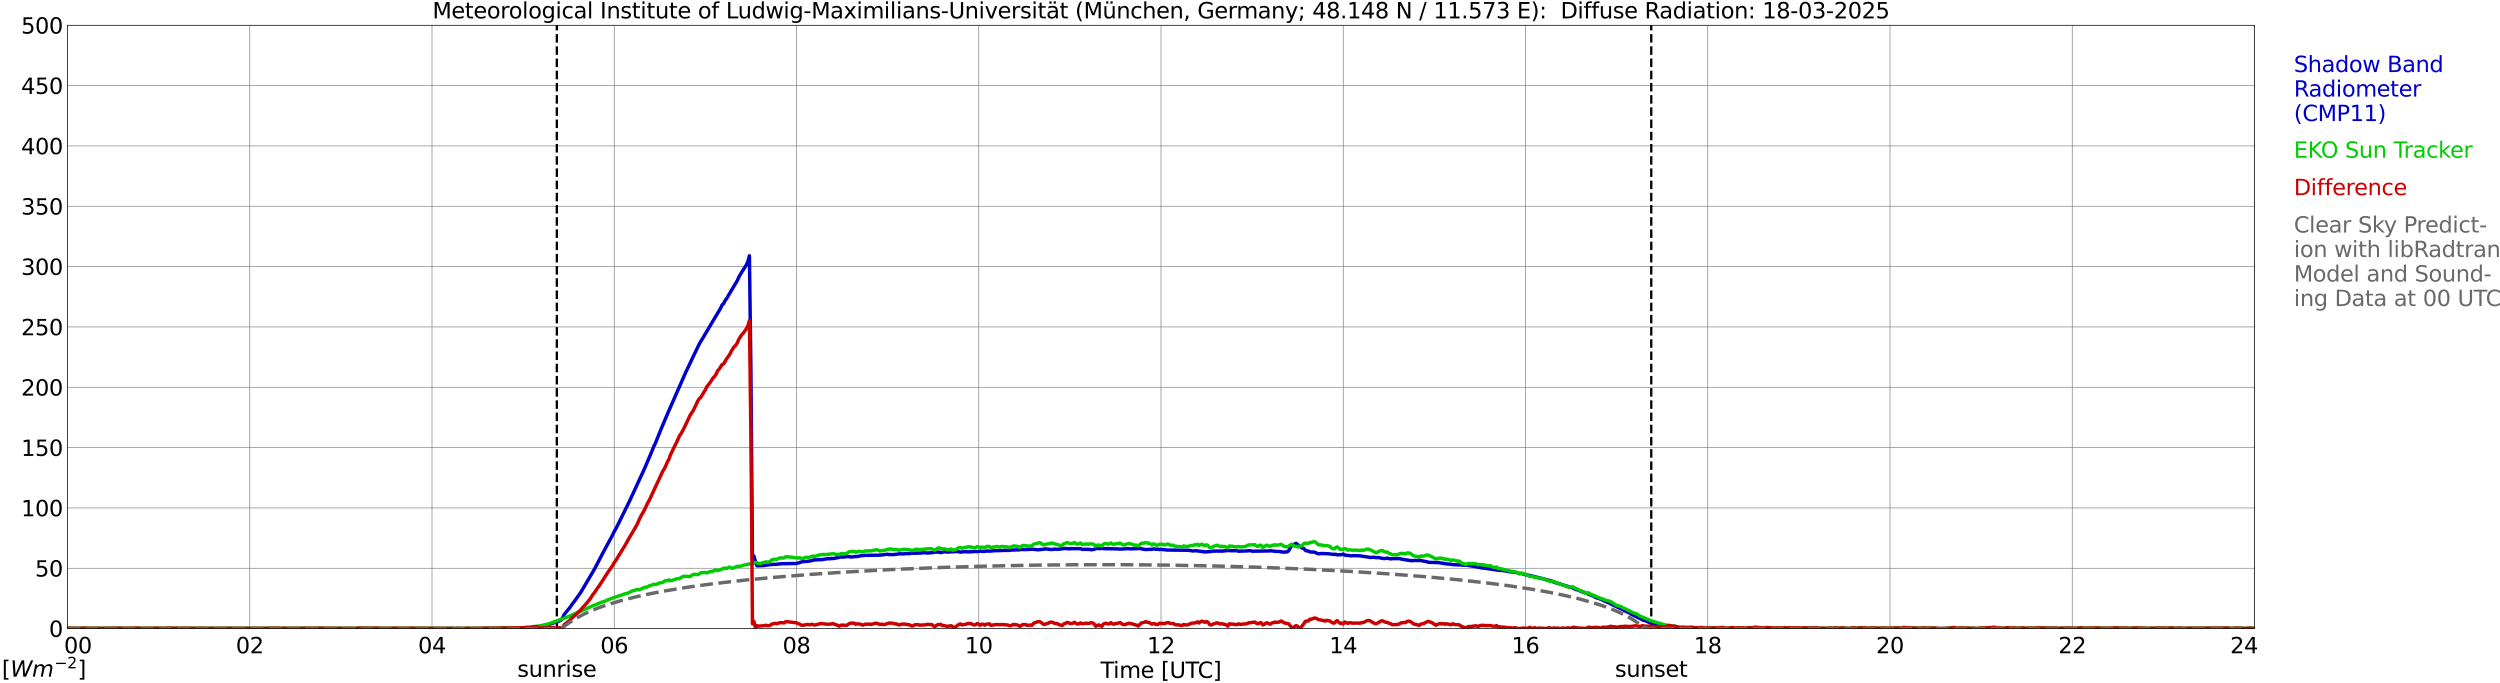 <?xml version="1.0" encoding="utf-8" standalone="no"?>
<!DOCTYPE svg PUBLIC "-//W3C//DTD SVG 1.1//EN"
  "http://www.w3.org/Graphics/SVG/1.1/DTD/svg11.dtd">
<svg xmlns:xlink="http://www.w3.org/1999/xlink" width="1085.4pt" height="296.64pt" viewBox="0 0 1085.4 296.64" xmlns="http://www.w3.org/2000/svg" version="1.1">
 <defs>
  <style type="text/css">*{stroke-linejoin: round; stroke-linecap: butt}</style>
 </defs>
 <g id="figure_1">
  <g id="patch_1">
   <path d="M 0 296.64 
L 1085.4 296.64 
L 1085.4 0 
L 0 0 
z
" style="fill: #ffffff"/>
  </g>
  <g id="axes_1">
   <g id="patch_2">
    <path d="M 29.306 272.909 
L 978.814 272.909 
L 978.814 10.976 
L 29.306 10.976 
z
" style="fill: #ffffff"/>
   </g>
   <g id="patch_3">
    <path d="M 978.814 272.909 
L 978.814 272.909 
L 978.814 10.976 
L 978.814 10.976 
z
" clip-path="url(#p0fefff9ab2)" style="fill: #d3d3d3; opacity: 0.25; stroke: #d3d3d3; stroke-linejoin: miter"/>
   </g>
   <g id="matplotlib.axis_1">
    <g id="xtick_1">
     <g id="line2d_1">
      <path d="M 29.306 272.909 
L 29.306 10.976 
" clip-path="url(#p0fefff9ab2)" style="fill: none; stroke: #808080; stroke-width: 0.3; stroke-linecap: square"/>
     </g>
     <g id="line2d_2"/>
     <g id="text_1">
      <!--    00 -->
      <g transform="translate(18.733 283.627) scale(0.095 -0.095)">
       <defs>
        <path id="DejaVuSans-20" transform="scale(0.016)"/>
        <path id="DejaVuSans-30" d="M 2034 4250 
Q 1547 4250 1301 3770 
Q 1056 3291 1056 2328 
Q 1056 1369 1301 889 
Q 1547 409 2034 409 
Q 2525 409 2770 889 
Q 3016 1369 3016 2328 
Q 3016 3291 2770 3770 
Q 2525 4250 2034 4250 
z
M 2034 4750 
Q 2819 4750 3233 4129 
Q 3647 3509 3647 2328 
Q 3647 1150 3233 529 
Q 2819 -91 2034 -91 
Q 1250 -91 836 529 
Q 422 1150 422 2328 
Q 422 3509 836 4129 
Q 1250 4750 2034 4750 
z
" transform="scale(0.016)"/>
       </defs>
       <use xlink:href="#DejaVuSans-20"/>
       <use xlink:href="#DejaVuSans-20" transform="translate(31.787 0)"/>
       <use xlink:href="#DejaVuSans-20" transform="translate(63.574 0)"/>
       <use xlink:href="#DejaVuSans-30" transform="translate(95.361 0)"/>
       <use xlink:href="#DejaVuSans-30" transform="translate(158.984 0)"/>
      </g>
     </g>
    </g>
    <g id="xtick_2">
     <g id="line2d_3">
      <path d="M 108.431 272.909 
L 108.431 10.976 
" clip-path="url(#p0fefff9ab2)" style="fill: none; stroke: #808080; stroke-width: 0.3; stroke-linecap: square"/>
     </g>
     <g id="line2d_4"/>
     <g id="text_2">
      <!-- 02 -->
      <g transform="translate(102.387 283.627) scale(0.095 -0.095)">
       <defs>
        <path id="DejaVuSans-32" d="M 1228 531 
L 3431 531 
L 3431 0 
L 469 0 
L 469 531 
Q 828 903 1448 1529 
Q 2069 2156 2228 2338 
Q 2531 2678 2651 2914 
Q 2772 3150 2772 3378 
Q 2772 3750 2511 3984 
Q 2250 4219 1831 4219 
Q 1534 4219 1204 4116 
Q 875 4013 500 3803 
L 500 4441 
Q 881 4594 1212 4672 
Q 1544 4750 1819 4750 
Q 2544 4750 2975 4387 
Q 3406 4025 3406 3419 
Q 3406 3131 3298 2873 
Q 3191 2616 2906 2266 
Q 2828 2175 2409 1742 
Q 1991 1309 1228 531 
z
" transform="scale(0.016)"/>
       </defs>
       <use xlink:href="#DejaVuSans-30"/>
       <use xlink:href="#DejaVuSans-32" transform="translate(63.623 0)"/>
      </g>
     </g>
    </g>
    <g id="xtick_3">
     <g id="line2d_5">
      <path d="M 187.557 272.909 
L 187.557 10.976 
" clip-path="url(#p0fefff9ab2)" style="fill: none; stroke: #808080; stroke-width: 0.3; stroke-linecap: square"/>
     </g>
     <g id="line2d_6"/>
     <g id="text_3">
      <!-- 04 -->
      <g transform="translate(181.513 283.627) scale(0.095 -0.095)">
       <defs>
        <path id="DejaVuSans-34" d="M 2419 4116 
L 825 1625 
L 2419 1625 
L 2419 4116 
z
M 2253 4666 
L 3047 4666 
L 3047 1625 
L 3713 1625 
L 3713 1100 
L 3047 1100 
L 3047 0 
L 2419 0 
L 2419 1100 
L 313 1100 
L 313 1709 
L 2253 4666 
z
" transform="scale(0.016)"/>
       </defs>
       <use xlink:href="#DejaVuSans-30"/>
       <use xlink:href="#DejaVuSans-34" transform="translate(63.623 0)"/>
      </g>
     </g>
    </g>
    <g id="xtick_4">
     <g id="line2d_7">
      <path d="M 266.683 272.909 
L 266.683 10.976 
" clip-path="url(#p0fefff9ab2)" style="fill: none; stroke: #808080; stroke-width: 0.3; stroke-linecap: square"/>
     </g>
     <g id="line2d_8"/>
     <g id="text_4">
      <!-- 06 -->
      <g transform="translate(260.638 283.627) scale(0.095 -0.095)">
       <defs>
        <path id="DejaVuSans-36" d="M 2113 2584 
Q 1688 2584 1439 2293 
Q 1191 2003 1191 1497 
Q 1191 994 1439 701 
Q 1688 409 2113 409 
Q 2538 409 2786 701 
Q 3034 994 3034 1497 
Q 3034 2003 2786 2293 
Q 2538 2584 2113 2584 
z
M 3366 4563 
L 3366 3988 
Q 3128 4100 2886 4159 
Q 2644 4219 2406 4219 
Q 1781 4219 1451 3797 
Q 1122 3375 1075 2522 
Q 1259 2794 1537 2939 
Q 1816 3084 2150 3084 
Q 2853 3084 3261 2657 
Q 3669 2231 3669 1497 
Q 3669 778 3244 343 
Q 2819 -91 2113 -91 
Q 1303 -91 875 529 
Q 447 1150 447 2328 
Q 447 3434 972 4092 
Q 1497 4750 2381 4750 
Q 2619 4750 2861 4703 
Q 3103 4656 3366 4563 
z
" transform="scale(0.016)"/>
       </defs>
       <use xlink:href="#DejaVuSans-30"/>
       <use xlink:href="#DejaVuSans-36" transform="translate(63.623 0)"/>
      </g>
     </g>
    </g>
    <g id="xtick_5">
     <g id="line2d_9">
      <path d="M 345.808 272.909 
L 345.808 10.976 
" clip-path="url(#p0fefff9ab2)" style="fill: none; stroke: #808080; stroke-width: 0.3; stroke-linecap: square"/>
     </g>
     <g id="line2d_10"/>
     <g id="text_5">
      <!-- 08 -->
      <g transform="translate(339.764 283.627) scale(0.095 -0.095)">
       <defs>
        <path id="DejaVuSans-38" d="M 2034 2216 
Q 1584 2216 1326 1975 
Q 1069 1734 1069 1313 
Q 1069 891 1326 650 
Q 1584 409 2034 409 
Q 2484 409 2743 651 
Q 3003 894 3003 1313 
Q 3003 1734 2745 1975 
Q 2488 2216 2034 2216 
z
M 1403 2484 
Q 997 2584 770 2862 
Q 544 3141 544 3541 
Q 544 4100 942 4425 
Q 1341 4750 2034 4750 
Q 2731 4750 3128 4425 
Q 3525 4100 3525 3541 
Q 3525 3141 3298 2862 
Q 3072 2584 2669 2484 
Q 3125 2378 3379 2068 
Q 3634 1759 3634 1313 
Q 3634 634 3220 271 
Q 2806 -91 2034 -91 
Q 1263 -91 848 271 
Q 434 634 434 1313 
Q 434 1759 690 2068 
Q 947 2378 1403 2484 
z
M 1172 3481 
Q 1172 3119 1398 2916 
Q 1625 2713 2034 2713 
Q 2441 2713 2670 2916 
Q 2900 3119 2900 3481 
Q 2900 3844 2670 4047 
Q 2441 4250 2034 4250 
Q 1625 4250 1398 4047 
Q 1172 3844 1172 3481 
z
" transform="scale(0.016)"/>
       </defs>
       <use xlink:href="#DejaVuSans-30"/>
       <use xlink:href="#DejaVuSans-38" transform="translate(63.623 0)"/>
      </g>
     </g>
    </g>
    <g id="xtick_6">
     <g id="line2d_11">
      <path d="M 424.934 272.909 
L 424.934 10.976 
" clip-path="url(#p0fefff9ab2)" style="fill: none; stroke: #808080; stroke-width: 0.3; stroke-linecap: square"/>
     </g>
     <g id="line2d_12"/>
     <g id="text_6">
      <!-- 10 -->
      <g transform="translate(418.89 283.627) scale(0.095 -0.095)">
       <defs>
        <path id="DejaVuSans-31" d="M 794 531 
L 1825 531 
L 1825 4091 
L 703 3866 
L 703 4441 
L 1819 4666 
L 2450 4666 
L 2450 531 
L 3481 531 
L 3481 0 
L 794 0 
L 794 531 
z
" transform="scale(0.016)"/>
       </defs>
       <use xlink:href="#DejaVuSans-31"/>
       <use xlink:href="#DejaVuSans-30" transform="translate(63.623 0)"/>
      </g>
     </g>
    </g>
    <g id="xtick_7">
     <g id="line2d_13">
      <path d="M 504.06 272.909 
L 504.06 10.976 
" clip-path="url(#p0fefff9ab2)" style="fill: none; stroke: #808080; stroke-width: 0.3; stroke-linecap: square"/>
     </g>
     <g id="line2d_14"/>
     <g id="text_7">
      <!-- 12 -->
      <g transform="translate(498.015 283.627) scale(0.095 -0.095)">
       <use xlink:href="#DejaVuSans-31"/>
       <use xlink:href="#DejaVuSans-32" transform="translate(63.623 0)"/>
      </g>
     </g>
    </g>
    <g id="xtick_8">
     <g id="line2d_15">
      <path d="M 583.185 272.909 
L 583.185 10.976 
" clip-path="url(#p0fefff9ab2)" style="fill: none; stroke: #808080; stroke-width: 0.3; stroke-linecap: square"/>
     </g>
     <g id="line2d_16"/>
     <g id="text_8">
      <!-- 14 -->
      <g transform="translate(577.141 283.627) scale(0.095 -0.095)">
       <use xlink:href="#DejaVuSans-31"/>
       <use xlink:href="#DejaVuSans-34" transform="translate(63.623 0)"/>
      </g>
     </g>
    </g>
    <g id="xtick_9">
     <g id="line2d_17">
      <path d="M 662.311 272.909 
L 662.311 10.976 
" clip-path="url(#p0fefff9ab2)" style="fill: none; stroke: #808080; stroke-width: 0.3; stroke-linecap: square"/>
     </g>
     <g id="line2d_18"/>
     <g id="text_9">
      <!-- 16 -->
      <g transform="translate(656.267 283.627) scale(0.095 -0.095)">
       <use xlink:href="#DejaVuSans-31"/>
       <use xlink:href="#DejaVuSans-36" transform="translate(63.623 0)"/>
      </g>
     </g>
    </g>
    <g id="xtick_10">
     <g id="line2d_19">
      <path d="M 741.437 272.909 
L 741.437 10.976 
" clip-path="url(#p0fefff9ab2)" style="fill: none; stroke: #808080; stroke-width: 0.3; stroke-linecap: square"/>
     </g>
     <g id="line2d_20"/>
     <g id="text_10">
      <!-- 18 -->
      <g transform="translate(735.392 283.627) scale(0.095 -0.095)">
       <use xlink:href="#DejaVuSans-31"/>
       <use xlink:href="#DejaVuSans-38" transform="translate(63.623 0)"/>
      </g>
     </g>
    </g>
    <g id="xtick_11">
     <g id="line2d_21">
      <path d="M 820.562 272.909 
L 820.562 10.976 
" clip-path="url(#p0fefff9ab2)" style="fill: none; stroke: #808080; stroke-width: 0.3; stroke-linecap: square"/>
     </g>
     <g id="line2d_22"/>
     <g id="text_11">
      <!-- 20 -->
      <g transform="translate(814.518 283.627) scale(0.095 -0.095)">
       <use xlink:href="#DejaVuSans-32"/>
       <use xlink:href="#DejaVuSans-30" transform="translate(63.623 0)"/>
      </g>
     </g>
    </g>
    <g id="xtick_12">
     <g id="line2d_23">
      <path d="M 899.688 272.909 
L 899.688 10.976 
" clip-path="url(#p0fefff9ab2)" style="fill: none; stroke: #808080; stroke-width: 0.3; stroke-linecap: square"/>
     </g>
     <g id="line2d_24"/>
     <g id="text_12">
      <!-- 22 -->
      <g transform="translate(893.644 283.627) scale(0.095 -0.095)">
       <use xlink:href="#DejaVuSans-32"/>
       <use xlink:href="#DejaVuSans-32" transform="translate(63.623 0)"/>
      </g>
     </g>
    </g>
    <g id="xtick_13">
     <g id="line2d_25">
      <path d="M 978.814 272.909 
L 978.814 10.976 
" clip-path="url(#p0fefff9ab2)" style="fill: none; stroke: #808080; stroke-width: 0.3; stroke-linecap: square"/>
     </g>
     <g id="line2d_26"/>
     <g id="text_13">
      <!-- 24    -->
      <g transform="translate(968.241 283.627) scale(0.095 -0.095)">
       <use xlink:href="#DejaVuSans-32"/>
       <use xlink:href="#DejaVuSans-34" transform="translate(63.623 0)"/>
       <use xlink:href="#DejaVuSans-20" transform="translate(127.246 0)"/>
       <use xlink:href="#DejaVuSans-20" transform="translate(159.033 0)"/>
       <use xlink:href="#DejaVuSans-20" transform="translate(190.82 0)"/>
      </g>
     </g>
    </g>
    <g id="text_14">
     <!-- Time [UTC] -->
     <g transform="translate(477.806 294.322) scale(0.095 -0.095)">
      <defs>
       <path id="DejaVuSans-54" d="M -19 4666 
L 3928 4666 
L 3928 4134 
L 2272 4134 
L 2272 0 
L 1638 0 
L 1638 4134 
L -19 4134 
L -19 4666 
z
" transform="scale(0.016)"/>
       <path id="DejaVuSans-69" d="M 603 3500 
L 1178 3500 
L 1178 0 
L 603 0 
L 603 3500 
z
M 603 4863 
L 1178 4863 
L 1178 4134 
L 603 4134 
L 603 4863 
z
" transform="scale(0.016)"/>
       <path id="DejaVuSans-6d" d="M 3328 2828 
Q 3544 3216 3844 3400 
Q 4144 3584 4550 3584 
Q 5097 3584 5394 3201 
Q 5691 2819 5691 2113 
L 5691 0 
L 5113 0 
L 5113 2094 
Q 5113 2597 4934 2840 
Q 4756 3084 4391 3084 
Q 3944 3084 3684 2787 
Q 3425 2491 3425 1978 
L 3425 0 
L 2847 0 
L 2847 2094 
Q 2847 2600 2669 2842 
Q 2491 3084 2119 3084 
Q 1678 3084 1418 2786 
Q 1159 2488 1159 1978 
L 1159 0 
L 581 0 
L 581 3500 
L 1159 3500 
L 1159 2956 
Q 1356 3278 1631 3431 
Q 1906 3584 2284 3584 
Q 2666 3584 2933 3390 
Q 3200 3197 3328 2828 
z
" transform="scale(0.016)"/>
       <path id="DejaVuSans-65" d="M 3597 1894 
L 3597 1613 
L 953 1613 
Q 991 1019 1311 708 
Q 1631 397 2203 397 
Q 2534 397 2845 478 
Q 3156 559 3463 722 
L 3463 178 
Q 3153 47 2828 -22 
Q 2503 -91 2169 -91 
Q 1331 -91 842 396 
Q 353 884 353 1716 
Q 353 2575 817 3079 
Q 1281 3584 2069 3584 
Q 2775 3584 3186 3129 
Q 3597 2675 3597 1894 
z
M 3022 2063 
Q 3016 2534 2758 2815 
Q 2500 3097 2075 3097 
Q 1594 3097 1305 2825 
Q 1016 2553 972 2059 
L 3022 2063 
z
" transform="scale(0.016)"/>
       <path id="DejaVuSans-5b" d="M 550 4863 
L 1875 4863 
L 1875 4416 
L 1125 4416 
L 1125 -397 
L 1875 -397 
L 1875 -844 
L 550 -844 
L 550 4863 
z
" transform="scale(0.016)"/>
       <path id="DejaVuSans-55" d="M 556 4666 
L 1191 4666 
L 1191 1831 
Q 1191 1081 1462 751 
Q 1734 422 2344 422 
Q 2950 422 3222 751 
Q 3494 1081 3494 1831 
L 3494 4666 
L 4128 4666 
L 4128 1753 
Q 4128 841 3676 375 
Q 3225 -91 2344 -91 
Q 1459 -91 1007 375 
Q 556 841 556 1753 
L 556 4666 
z
" transform="scale(0.016)"/>
       <path id="DejaVuSans-43" d="M 4122 4306 
L 4122 3641 
Q 3803 3938 3442 4084 
Q 3081 4231 2675 4231 
Q 1875 4231 1450 3742 
Q 1025 3253 1025 2328 
Q 1025 1406 1450 917 
Q 1875 428 2675 428 
Q 3081 428 3442 575 
Q 3803 722 4122 1019 
L 4122 359 
Q 3791 134 3420 21 
Q 3050 -91 2638 -91 
Q 1578 -91 968 557 
Q 359 1206 359 2328 
Q 359 3453 968 4101 
Q 1578 4750 2638 4750 
Q 3056 4750 3426 4639 
Q 3797 4528 4122 4306 
z
" transform="scale(0.016)"/>
       <path id="DejaVuSans-5d" d="M 1947 4863 
L 1947 -844 
L 622 -844 
L 622 -397 
L 1369 -397 
L 1369 4416 
L 622 4416 
L 622 4863 
L 1947 4863 
z
" transform="scale(0.016)"/>
      </defs>
      <use xlink:href="#DejaVuSans-54"/>
      <use xlink:href="#DejaVuSans-69" transform="translate(57.959 0)"/>
      <use xlink:href="#DejaVuSans-6d" transform="translate(85.742 0)"/>
      <use xlink:href="#DejaVuSans-65" transform="translate(183.154 0)"/>
      <use xlink:href="#DejaVuSans-20" transform="translate(244.678 0)"/>
      <use xlink:href="#DejaVuSans-5b" transform="translate(276.465 0)"/>
      <use xlink:href="#DejaVuSans-55" transform="translate(315.479 0)"/>
      <use xlink:href="#DejaVuSans-54" transform="translate(388.672 0)"/>
      <use xlink:href="#DejaVuSans-43" transform="translate(443.881 0)"/>
      <use xlink:href="#DejaVuSans-5d" transform="translate(513.705 0)"/>
     </g>
    </g>
   </g>
   <g id="matplotlib.axis_2">
    <g id="ytick_1">
     <g id="line2d_27">
      <path d="M 29.306 272.909 
L 978.814 272.909 
" clip-path="url(#p0fefff9ab2)" style="fill: none; stroke: #808080; stroke-width: 0.3; stroke-linecap: square"/>
     </g>
     <g id="line2d_28"/>
     <g id="text_15">
      <!-- 0 -->
      <g transform="translate(21.261 276.518) scale(0.095 -0.095)">
       <use xlink:href="#DejaVuSans-30"/>
      </g>
     </g>
    </g>
    <g id="ytick_2">
     <g id="line2d_29">
      <path d="M 29.306 246.715 
L 978.814 246.715 
" clip-path="url(#p0fefff9ab2)" style="fill: none; stroke: #808080; stroke-width: 0.3; stroke-linecap: square"/>
     </g>
     <g id="line2d_30"/>
     <g id="text_16">
      <!-- 50 -->
      <g transform="translate(15.217 250.325) scale(0.095 -0.095)">
       <defs>
        <path id="DejaVuSans-35" d="M 691 4666 
L 3169 4666 
L 3169 4134 
L 1269 4134 
L 1269 2991 
Q 1406 3038 1543 3061 
Q 1681 3084 1819 3084 
Q 2600 3084 3056 2656 
Q 3513 2228 3513 1497 
Q 3513 744 3044 326 
Q 2575 -91 1722 -91 
Q 1428 -91 1123 -41 
Q 819 9 494 109 
L 494 744 
Q 775 591 1075 516 
Q 1375 441 1709 441 
Q 2250 441 2565 725 
Q 2881 1009 2881 1497 
Q 2881 1984 2565 2268 
Q 2250 2553 1709 2553 
Q 1456 2553 1204 2497 
Q 953 2441 691 2322 
L 691 4666 
z
" transform="scale(0.016)"/>
       </defs>
       <use xlink:href="#DejaVuSans-35"/>
       <use xlink:href="#DejaVuSans-30" transform="translate(63.623 0)"/>
      </g>
     </g>
    </g>
    <g id="ytick_3">
     <g id="line2d_31">
      <path d="M 29.306 220.522 
L 978.814 220.522 
" clip-path="url(#p0fefff9ab2)" style="fill: none; stroke: #808080; stroke-width: 0.3; stroke-linecap: square"/>
     </g>
     <g id="line2d_32"/>
     <g id="text_17">
      <!-- 100 -->
      <g transform="translate(9.173 224.131) scale(0.095 -0.095)">
       <use xlink:href="#DejaVuSans-31"/>
       <use xlink:href="#DejaVuSans-30" transform="translate(63.623 0)"/>
       <use xlink:href="#DejaVuSans-30" transform="translate(127.246 0)"/>
      </g>
     </g>
    </g>
    <g id="ytick_4">
     <g id="line2d_33">
      <path d="M 29.306 194.329 
L 978.814 194.329 
" clip-path="url(#p0fefff9ab2)" style="fill: none; stroke: #808080; stroke-width: 0.3; stroke-linecap: square"/>
     </g>
     <g id="line2d_34"/>
     <g id="text_18">
      <!-- 150 -->
      <g transform="translate(9.173 197.938) scale(0.095 -0.095)">
       <use xlink:href="#DejaVuSans-31"/>
       <use xlink:href="#DejaVuSans-35" transform="translate(63.623 0)"/>
       <use xlink:href="#DejaVuSans-30" transform="translate(127.246 0)"/>
      </g>
     </g>
    </g>
    <g id="ytick_5">
     <g id="line2d_35">
      <path d="M 29.306 168.136 
L 978.814 168.136 
" clip-path="url(#p0fefff9ab2)" style="fill: none; stroke: #808080; stroke-width: 0.3; stroke-linecap: square"/>
     </g>
     <g id="line2d_36"/>
     <g id="text_19">
      <!-- 200 -->
      <g transform="translate(9.173 171.745) scale(0.095 -0.095)">
       <use xlink:href="#DejaVuSans-32"/>
       <use xlink:href="#DejaVuSans-30" transform="translate(63.623 0)"/>
       <use xlink:href="#DejaVuSans-30" transform="translate(127.246 0)"/>
      </g>
     </g>
    </g>
    <g id="ytick_6">
     <g id="line2d_37">
      <path d="M 29.306 141.942 
L 978.814 141.942 
" clip-path="url(#p0fefff9ab2)" style="fill: none; stroke: #808080; stroke-width: 0.3; stroke-linecap: square"/>
     </g>
     <g id="line2d_38"/>
     <g id="text_20">
      <!-- 250 -->
      <g transform="translate(9.173 145.551) scale(0.095 -0.095)">
       <use xlink:href="#DejaVuSans-32"/>
       <use xlink:href="#DejaVuSans-35" transform="translate(63.623 0)"/>
       <use xlink:href="#DejaVuSans-30" transform="translate(127.246 0)"/>
      </g>
     </g>
    </g>
    <g id="ytick_7">
     <g id="line2d_39">
      <path d="M 29.306 115.749 
L 978.814 115.749 
" clip-path="url(#p0fefff9ab2)" style="fill: none; stroke: #808080; stroke-width: 0.3; stroke-linecap: square"/>
     </g>
     <g id="line2d_40"/>
     <g id="text_21">
      <!-- 300 -->
      <g transform="translate(9.173 119.358) scale(0.095 -0.095)">
       <defs>
        <path id="DejaVuSans-33" d="M 2597 2516 
Q 3050 2419 3304 2112 
Q 3559 1806 3559 1356 
Q 3559 666 3084 287 
Q 2609 -91 1734 -91 
Q 1441 -91 1130 -33 
Q 819 25 488 141 
L 488 750 
Q 750 597 1062 519 
Q 1375 441 1716 441 
Q 2309 441 2620 675 
Q 2931 909 2931 1356 
Q 2931 1769 2642 2001 
Q 2353 2234 1838 2234 
L 1294 2234 
L 1294 2753 
L 1863 2753 
Q 2328 2753 2575 2939 
Q 2822 3125 2822 3475 
Q 2822 3834 2567 4026 
Q 2313 4219 1838 4219 
Q 1578 4219 1281 4162 
Q 984 4106 628 3988 
L 628 4550 
Q 988 4650 1302 4700 
Q 1616 4750 1894 4750 
Q 2613 4750 3031 4423 
Q 3450 4097 3450 3541 
Q 3450 3153 3228 2886 
Q 3006 2619 2597 2516 
z
" transform="scale(0.016)"/>
       </defs>
       <use xlink:href="#DejaVuSans-33"/>
       <use xlink:href="#DejaVuSans-30" transform="translate(63.623 0)"/>
       <use xlink:href="#DejaVuSans-30" transform="translate(127.246 0)"/>
      </g>
     </g>
    </g>
    <g id="ytick_8">
     <g id="line2d_41">
      <path d="M 29.306 89.556 
L 978.814 89.556 
" clip-path="url(#p0fefff9ab2)" style="fill: none; stroke: #808080; stroke-width: 0.3; stroke-linecap: square"/>
     </g>
     <g id="line2d_42"/>
     <g id="text_22">
      <!-- 350 -->
      <g transform="translate(9.173 93.165) scale(0.095 -0.095)">
       <use xlink:href="#DejaVuSans-33"/>
       <use xlink:href="#DejaVuSans-35" transform="translate(63.623 0)"/>
       <use xlink:href="#DejaVuSans-30" transform="translate(127.246 0)"/>
      </g>
     </g>
    </g>
    <g id="ytick_9">
     <g id="line2d_43">
      <path d="M 29.306 63.362 
L 978.814 63.362 
" clip-path="url(#p0fefff9ab2)" style="fill: none; stroke: #808080; stroke-width: 0.3; stroke-linecap: square"/>
     </g>
     <g id="line2d_44"/>
     <g id="text_23">
      <!-- 400 -->
      <g transform="translate(9.173 66.972) scale(0.095 -0.095)">
       <use xlink:href="#DejaVuSans-34"/>
       <use xlink:href="#DejaVuSans-30" transform="translate(63.623 0)"/>
       <use xlink:href="#DejaVuSans-30" transform="translate(127.246 0)"/>
      </g>
     </g>
    </g>
    <g id="ytick_10">
     <g id="line2d_45">
      <path d="M 29.306 37.169 
L 978.814 37.169 
" clip-path="url(#p0fefff9ab2)" style="fill: none; stroke: #808080; stroke-width: 0.3; stroke-linecap: square"/>
     </g>
     <g id="line2d_46"/>
     <g id="text_24">
      <!-- 450 -->
      <g transform="translate(9.173 40.778) scale(0.095 -0.095)">
       <use xlink:href="#DejaVuSans-34"/>
       <use xlink:href="#DejaVuSans-35" transform="translate(63.623 0)"/>
       <use xlink:href="#DejaVuSans-30" transform="translate(127.246 0)"/>
      </g>
     </g>
    </g>
    <g id="ytick_11">
     <g id="line2d_47">
      <path d="M 29.306 10.976 
L 978.814 10.976 
" clip-path="url(#p0fefff9ab2)" style="fill: none; stroke: #808080; stroke-width: 0.3; stroke-linecap: square"/>
     </g>
     <g id="line2d_48"/>
     <g id="text_25">
      <!-- 500 -->
      <g transform="translate(9.173 14.585) scale(0.095 -0.095)">
       <use xlink:href="#DejaVuSans-35"/>
       <use xlink:href="#DejaVuSans-30" transform="translate(63.623 0)"/>
       <use xlink:href="#DejaVuSans-30" transform="translate(127.246 0)"/>
      </g>
     </g>
    </g>
   </g>
   <g id="line2d_49">
    <path d="M 241.758 272.909 
L 241.758 10.976 
" clip-path="url(#p0fefff9ab2)" style="fill: none; stroke-dasharray: 3.7,1.6; stroke-dashoffset: 0; stroke: #000000"/>
   </g>
   <g id="line2d_50">
    <path d="M 716.908 272.909 
L 716.908 10.976 
" clip-path="url(#p0fefff9ab2)" style="fill: none; stroke-dasharray: 3.7,1.6; stroke-dashoffset: 0; stroke: #000000"/>
   </g>
   <g id="line2d_51">
    <path d="M 29.306 272.909 
L 233.054 272.909 
L 233.714 272.05 
L 237.67 271.342 
L 240.967 270.237 
L 241.626 269.933 
L 242.286 269.834 
L 243.604 269.231 
L 244.264 268.325 
L 244.923 266.811 
L 247.561 263.589 
L 248.22 262.578 
L 249.539 260.865 
L 252.176 257.14 
L 258.111 247.066 
L 261.408 240.717 
L 266.023 232.157 
L 266.683 230.743 
L 267.342 229.637 
L 268.661 227.018 
L 273.277 217.646 
L 279.87 203.345 
L 283.167 195.586 
L 283.827 193.873 
L 284.486 192.563 
L 287.124 186.015 
L 289.761 179.771 
L 297.674 161.734 
L 299.652 157.606 
L 300.971 154.782 
L 303.608 149.344 
L 312.839 133.828 
L 313.499 132.418 
L 314.158 131.816 
L 314.818 130.506 
L 315.477 129.6 
L 320.093 121.841 
L 320.752 120.333 
L 322.071 118.112 
L 324.049 114.989 
L 324.708 113.481 
L 325.368 111.06 
L 326.027 161.938 
L 326.686 242.635 
L 327.346 241.424 
L 328.005 243.944 
L 328.665 245.657 
L 331.302 245.553 
L 335.918 244.95 
L 336.577 245.05 
L 339.215 244.751 
L 345.808 244.646 
L 348.446 243.839 
L 350.424 243.74 
L 352.402 243.441 
L 353.062 243.137 
L 355.04 243.038 
L 355.699 242.933 
L 356.359 243.038 
L 359.655 242.53 
L 360.315 242.635 
L 360.974 242.43 
L 361.634 242.53 
L 363.612 242.132 
L 364.93 241.828 
L 366.909 241.828 
L 367.568 241.624 
L 368.887 241.728 
L 369.546 241.828 
L 371.524 241.624 
L 372.184 241.624 
L 373.502 241.325 
L 375.481 241.121 
L 382.074 241.021 
L 385.371 240.618 
L 386.031 240.822 
L 386.69 240.717 
L 387.349 240.822 
L 389.328 240.618 
L 390.646 240.419 
L 391.965 240.518 
L 393.943 240.314 
L 394.603 240.419 
L 395.262 240.214 
L 399.878 240.115 
L 401.196 239.91 
L 402.515 240.115 
L 403.834 240.015 
L 405.153 239.91 
L 405.812 239.711 
L 407.79 239.711 
L 408.45 239.91 
L 409.768 239.612 
L 410.428 239.512 
L 411.087 239.711 
L 412.406 239.612 
L 414.384 239.512 
L 415.703 239.408 
L 417.022 239.711 
L 419 239.512 
L 420.318 239.612 
L 422.297 239.512 
L 423.615 239.408 
L 424.275 239.512 
L 425.593 239.308 
L 426.912 239.408 
L 428.89 239.208 
L 429.55 239.308 
L 431.528 239.109 
L 435.484 239.004 
L 436.144 238.905 
L 437.462 239.004 
L 439.44 238.805 
L 442.737 238.706 
L 443.397 238.501 
L 444.716 238.601 
L 447.353 238.501 
L 448.012 238.402 
L 450.65 238.706 
L 452.628 238.501 
L 453.947 238.302 
L 456.584 238.601 
L 457.903 238.402 
L 459.222 238.501 
L 462.519 238.098 
L 463.838 238.302 
L 465.156 238.203 
L 469.113 238.203 
L 469.772 238.501 
L 473.069 238.501 
L 473.728 238.706 
L 475.047 238.501 
L 475.706 238.203 
L 476.366 238.098 
L 477.685 238.203 
L 478.344 237.998 
L 479.003 238.203 
L 484.938 238.302 
L 486.256 238.402 
L 488.235 238.302 
L 489.553 238.203 
L 490.872 238.302 
L 493.51 238.203 
L 494.828 238.098 
L 496.147 238.402 
L 497.466 238.601 
L 498.785 238.501 
L 500.103 238.501 
L 500.763 238.302 
L 502.082 238.501 
L 502.741 238.402 
L 503.4 238.601 
L 504.06 238.501 
L 506.697 238.805 
L 515.929 238.905 
L 517.907 239.208 
L 519.226 239.109 
L 523.182 239.612 
L 525.16 239.512 
L 527.138 239.208 
L 527.797 239.308 
L 528.457 239.208 
L 529.116 239.308 
L 529.776 239.208 
L 530.435 239.308 
L 533.073 239.004 
L 534.391 239.109 
L 537.029 239.109 
L 537.688 239.308 
L 540.985 239.208 
L 542.304 239.109 
L 542.963 239.109 
L 543.623 239.308 
L 550.876 239.208 
L 551.535 239.109 
L 554.173 239.408 
L 555.491 239.408 
L 556.81 239.711 
L 558.788 239.612 
L 559.448 239.208 
L 560.766 236.788 
L 561.426 236.788 
L 562.085 236.186 
L 562.745 235.882 
L 564.063 236.993 
L 565.382 237.998 
L 566.042 238.098 
L 566.701 238.905 
L 567.36 239.208 
L 568.02 239.208 
L 568.679 239.612 
L 570.657 239.711 
L 571.976 240.314 
L 572.635 240.419 
L 573.954 240.314 
L 576.592 240.419 
L 579.229 240.717 
L 579.889 240.618 
L 580.548 240.922 
L 581.867 240.822 
L 582.526 240.822 
L 583.185 240.518 
L 583.845 241.021 
L 585.164 241.121 
L 586.482 241.325 
L 587.801 241.22 
L 590.439 241.325 
L 595.054 242.027 
L 596.373 241.927 
L 597.692 242.132 
L 598.351 242.027 
L 599.67 242.331 
L 600.989 242.53 
L 602.307 242.331 
L 603.626 242.635 
L 604.945 242.53 
L 607.582 242.53 
L 608.901 242.834 
L 612.858 243.441 
L 614.176 243.337 
L 616.814 243.337 
L 618.133 243.64 
L 619.451 243.839 
L 620.111 244.143 
L 624.726 244.243 
L 625.386 244.447 
L 626.045 244.447 
L 627.364 244.751 
L 629.342 244.95 
L 630.001 244.95 
L 630.661 245.149 
L 633.958 245.254 
L 635.276 245.353 
L 637.255 245.453 
L 642.53 246.359 
L 643.189 246.564 
L 644.508 246.663 
L 651.102 247.669 
L 651.761 247.569 
L 652.42 247.768 
L 653.08 247.768 
L 654.399 248.072 
L 659.014 248.68 
L 659.674 249.078 
L 660.333 248.979 
L 660.992 249.078 
L 661.652 249.382 
L 664.949 249.99 
L 668.246 250.896 
L 669.564 251.195 
L 672.202 251.902 
L 672.861 252.001 
L 674.839 252.808 
L 682.752 255.228 
L 684.071 255.93 
L 684.73 256.03 
L 686.708 256.837 
L 688.686 257.544 
L 691.324 258.649 
L 691.983 258.853 
L 692.643 259.356 
L 695.28 260.263 
L 696.599 260.97 
L 697.258 261.169 
L 697.918 261.572 
L 698.577 261.777 
L 699.896 262.479 
L 704.511 264.695 
L 705.83 265.402 
L 707.808 266.308 
L 708.468 266.811 
L 712.424 268.723 
L 713.083 269.126 
L 715.062 269.734 
L 715.721 270.138 
L 716.38 270.237 
L 717.699 270.84 
L 719.677 271.243 
L 721.655 271.746 
L 723.633 272.149 
L 724.293 272.909 
L 978.154 272.909 
L 978.154 272.909 
" clip-path="url(#p0fefff9ab2)" style="fill: none; stroke: #0000cc; stroke-width: 1.5; stroke-linecap: square"/>
   </g>
   <g id="line2d_52">
    <path d="M 28.646 272.753 
L 33.262 272.798 
L 35.9 272.738 
L 39.856 272.76 
L 41.175 272.8 
L 43.153 272.755 
L 43.812 272.89 
L 45.131 272.75 
L 46.45 272.775 
L 50.406 272.728 
L 51.725 272.754 
L 57 272.75 
L 59.637 272.718 
L 60.956 272.798 
L 69.528 272.751 
L 70.847 272.798 
L 72.825 272.716 
L 73.484 272.769 
L 74.144 272.678 
L 75.462 272.785 
L 77.441 272.764 
L 78.1 272.825 
L 79.419 272.743 
L 83.375 272.788 
L 86.013 272.789 
L 87.331 272.737 
L 88.65 272.808 
L 99.86 272.782 
L 117.003 272.779 
L 118.322 272.726 
L 119.641 272.792 
L 120.3 272.726 
L 122.278 272.797 
L 124.257 272.779 
L 128.213 272.798 
L 130.85 272.806 
L 132.169 272.762 
L 153.269 272.794 
L 154.588 272.854 
L 155.247 272.707 
L 165.138 272.758 
L 166.457 272.806 
L 168.435 272.78 
L 169.754 272.785 
L 171.073 272.774 
L 174.37 272.769 
L 175.688 272.8 
L 177.666 272.748 
L 195.47 272.829 
L 196.129 272.751 
L 197.448 272.882 
L 198.767 272.774 
L 200.745 272.863 
L 202.063 272.804 
L 205.36 272.784 
L 207.339 272.793 
L 227.12 272.544 
L 228.439 272.42 
L 229.757 272.372 
L 231.076 272.271 
L 231.736 272.073 
L 233.714 271.865 
L 235.692 271.444 
L 238.329 270.804 
L 246.242 267.923 
L 248.22 267.074 
L 250.198 266.22 
L 256.792 263.256 
L 258.77 262.458 
L 261.408 261.376 
L 262.726 261.001 
L 263.386 260.62 
L 264.045 260.414 
L 265.364 259.84 
L 271.958 257.618 
L 272.617 257.557 
L 274.595 256.497 
L 275.255 256.375 
L 276.573 255.952 
L 277.233 256.038 
L 278.552 255.677 
L 279.211 255.269 
L 279.87 255.01 
L 280.53 254.989 
L 281.189 254.744 
L 281.849 254.317 
L 282.508 254.22 
L 283.827 253.657 
L 284.486 253.772 
L 285.145 253.624 
L 285.805 253.254 
L 287.783 252.824 
L 288.442 252.318 
L 289.102 252.05 
L 289.761 252.152 
L 290.42 251.785 
L 291.08 252.159 
L 292.399 251.809 
L 293.717 251.294 
L 295.036 251.228 
L 295.696 250.687 
L 297.014 250.154 
L 297.674 250.257 
L 298.333 250.219 
L 299.652 250.31 
L 300.311 249.755 
L 300.971 249.446 
L 301.63 249.34 
L 302.949 249.489 
L 303.608 249.161 
L 304.267 248.656 
L 306.246 248.505 
L 306.905 248.772 
L 308.224 248.16 
L 309.543 248.033 
L 310.202 247.626 
L 310.861 247.398 
L 311.521 247.737 
L 312.18 247.48 
L 312.839 247.367 
L 314.158 246.718 
L 314.818 246.646 
L 315.477 246.768 
L 316.796 246.217 
L 317.455 246.655 
L 318.114 246.698 
L 320.093 245.861 
L 320.752 245.931 
L 321.411 245.761 
L 322.071 245.732 
L 322.73 245.391 
L 324.049 245.188 
L 324.708 244.941 
L 326.027 244.814 
L 326.686 244.718 
L 328.005 244.153 
L 329.324 244.584 
L 329.983 244.666 
L 332.621 243.918 
L 333.28 244.024 
L 333.94 243.985 
L 335.258 242.997 
L 336.577 242.754 
L 337.236 242.868 
L 337.896 242.496 
L 338.555 242.278 
L 339.215 242.21 
L 339.874 242.31 
L 340.533 242.154 
L 341.193 241.688 
L 342.512 241.814 
L 343.83 241.915 
L 345.149 242.165 
L 345.808 242.143 
L 346.468 242.269 
L 347.127 242.159 
L 347.787 242.386 
L 348.446 242.439 
L 349.105 242.277 
L 349.765 241.997 
L 351.743 241.903 
L 352.402 241.544 
L 353.062 241.41 
L 353.721 241.607 
L 355.699 240.921 
L 357.677 240.688 
L 358.337 240.814 
L 361.634 240.4 
L 362.293 240.488 
L 362.952 240.706 
L 363.612 240.641 
L 364.271 240.894 
L 364.93 240.418 
L 365.59 240.3 
L 366.909 240.436 
L 367.568 240.233 
L 368.887 239.466 
L 370.865 239.372 
L 371.524 239.749 
L 372.843 239.366 
L 373.502 239.38 
L 374.162 239.594 
L 374.821 239.513 
L 375.481 239.237 
L 376.14 239.161 
L 376.799 239.249 
L 377.459 239.131 
L 378.118 239.205 
L 380.096 238.725 
L 380.756 238.695 
L 382.074 239.257 
L 382.734 238.965 
L 383.393 239.088 
L 384.712 238.741 
L 385.371 238.485 
L 386.69 238.331 
L 388.009 238.585 
L 389.328 238.595 
L 389.987 238.856 
L 390.646 238.8 
L 391.965 238.547 
L 393.284 238.519 
L 395.262 238.764 
L 395.921 239.134 
L 397.24 238.522 
L 398.559 238.493 
L 399.218 238.638 
L 403.175 238.245 
L 404.493 238.246 
L 405.153 238.652 
L 405.812 238.891 
L 407.131 237.982 
L 407.79 237.88 
L 408.45 238.086 
L 409.109 238.432 
L 409.768 238.253 
L 410.428 238.355 
L 411.087 238.733 
L 413.065 238.383 
L 413.725 238.88 
L 415.043 238.576 
L 416.362 237.741 
L 417.022 237.695 
L 417.681 238.034 
L 419 237.65 
L 419.659 237.63 
L 420.318 237.337 
L 420.978 237.467 
L 421.637 237.464 
L 422.297 237.73 
L 422.956 237.848 
L 423.615 237.697 
L 424.275 237.33 
L 424.934 237.483 
L 425.593 237.847 
L 426.253 237.461 
L 427.572 237.83 
L 428.231 237.24 
L 429.55 237.232 
L 430.209 237.811 
L 430.869 237.565 
L 432.187 237.376 
L 432.847 237.226 
L 433.506 237.45 
L 434.165 237.457 
L 434.825 237.24 
L 437.462 237.419 
L 438.122 237.608 
L 438.781 237.565 
L 440.1 236.98 
L 441.419 237.174 
L 442.078 237.26 
L 442.737 237.748 
L 443.397 237.157 
L 444.056 236.829 
L 445.375 236.898 
L 446.034 237.116 
L 448.012 237.002 
L 448.672 236.303 
L 451.309 235.57 
L 453.287 236.63 
L 453.947 236.307 
L 456.584 235.801 
L 457.244 235.871 
L 457.903 236.164 
L 459.222 236.414 
L 459.881 236.744 
L 461.2 236.752 
L 461.859 236.073 
L 462.519 235.881 
L 463.178 235.557 
L 464.497 235.959 
L 465.156 236.008 
L 465.816 235.861 
L 466.475 235.571 
L 467.134 236.055 
L 467.794 236.266 
L 468.453 236.077 
L 469.113 235.728 
L 469.772 236.426 
L 470.431 236.273 
L 471.091 236.279 
L 471.75 236.137 
L 472.409 236.286 
L 473.728 236.103 
L 474.388 236.181 
L 475.047 236.498 
L 475.706 237.174 
L 476.366 236.717 
L 477.025 236.585 
L 477.685 236.922 
L 478.344 237.015 
L 479.003 236.313 
L 479.663 235.963 
L 480.322 235.973 
L 480.981 236.284 
L 481.641 236.161 
L 482.3 235.713 
L 482.96 236.211 
L 483.619 236.4 
L 484.278 236.096 
L 485.597 235.945 
L 486.256 235.786 
L 487.575 236.555 
L 488.235 236.594 
L 488.894 236.251 
L 490.213 235.944 
L 490.872 236.189 
L 491.532 236.233 
L 492.191 236.604 
L 493.51 236.714 
L 494.169 237.013 
L 495.488 235.894 
L 496.807 235.764 
L 497.466 235.557 
L 498.125 235.823 
L 498.785 235.785 
L 500.103 236.587 
L 500.763 236.101 
L 501.422 236.33 
L 502.082 236.769 
L 502.741 236.581 
L 503.4 236.276 
L 504.06 236.338 
L 504.719 236.268 
L 505.379 236.621 
L 506.038 236.512 
L 506.697 236.223 
L 507.357 236.248 
L 508.016 236.698 
L 509.335 236.687 
L 509.994 237.138 
L 512.632 237.328 
L 513.291 237.418 
L 513.95 236.999 
L 514.61 237.23 
L 515.929 237.235 
L 516.588 236.952 
L 517.247 236.817 
L 517.907 236.814 
L 518.566 236.549 
L 519.226 236.581 
L 519.885 236.279 
L 520.544 236.889 
L 521.204 236.439 
L 521.863 236.286 
L 522.522 236.673 
L 523.182 236.894 
L 523.841 236.527 
L 524.501 236.879 
L 525.16 237.762 
L 525.819 237.846 
L 527.138 237.064 
L 527.797 236.972 
L 528.457 236.694 
L 529.116 237.071 
L 529.776 237.241 
L 530.435 237.14 
L 531.094 237.293 
L 531.754 237.256 
L 532.413 237.535 
L 533.073 237.938 
L 533.732 237.043 
L 534.391 237.152 
L 535.051 237.134 
L 535.71 237.363 
L 537.029 237.431 
L 537.688 237.231 
L 538.348 237.453 
L 539.666 237.331 
L 540.326 237.358 
L 540.985 237.174 
L 541.644 236.78 
L 542.304 236.574 
L 544.941 236.509 
L 545.601 237.116 
L 546.26 237.252 
L 546.919 236.708 
L 547.579 236.769 
L 548.238 237.686 
L 548.898 237.409 
L 549.557 236.821 
L 550.216 236.691 
L 550.876 237.12 
L 551.535 237.216 
L 552.195 236.767 
L 552.854 236.733 
L 553.513 236.482 
L 554.173 236.733 
L 555.491 236.529 
L 556.151 236.328 
L 556.81 236.677 
L 557.47 237.237 
L 558.129 237.265 
L 558.788 237.481 
L 560.766 236.257 
L 561.426 236.832 
L 562.085 237.123 
L 562.745 237.162 
L 563.404 237.473 
L 564.063 237.121 
L 564.723 237.095 
L 565.382 236.837 
L 566.042 236.055 
L 566.701 235.771 
L 567.36 235.933 
L 568.02 235.885 
L 568.679 235.548 
L 569.338 235.534 
L 570.657 235.112 
L 571.317 235.509 
L 571.976 236.15 
L 572.635 236.591 
L 573.295 236.53 
L 573.954 236.745 
L 574.613 236.787 
L 575.273 236.974 
L 575.932 236.828 
L 577.251 237.161 
L 577.91 237.793 
L 578.57 238.161 
L 579.229 238.342 
L 579.889 237.707 
L 580.548 237.416 
L 581.867 238.56 
L 582.526 238.416 
L 583.185 238.517 
L 583.845 238.164 
L 584.504 238.408 
L 585.164 238.869 
L 585.823 238.67 
L 587.142 238.867 
L 589.12 238.848 
L 590.439 239.041 
L 591.098 238.787 
L 591.757 238.921 
L 592.417 238.781 
L 593.076 238.499 
L 593.736 238.356 
L 594.395 238.507 
L 596.373 239.403 
L 597.032 239.89 
L 597.692 239.957 
L 598.351 239.474 
L 599.67 238.998 
L 600.329 239.088 
L 600.989 239.526 
L 601.648 239.722 
L 602.307 239.64 
L 602.967 240.202 
L 603.626 240.392 
L 604.286 240.776 
L 604.945 240.857 
L 605.604 240.747 
L 606.264 240.929 
L 608.242 240.235 
L 608.901 240.322 
L 609.561 240.258 
L 610.22 240.557 
L 610.879 240.051 
L 612.198 240.163 
L 613.517 241.16 
L 614.176 241.461 
L 615.495 241.602 
L 616.154 241.95 
L 616.814 241.384 
L 618.133 241.455 
L 619.451 240.94 
L 620.111 240.989 
L 622.089 241.962 
L 623.408 242.68 
L 624.067 242.421 
L 625.386 242.262 
L 626.045 242.464 
L 626.705 242.469 
L 627.364 242.882 
L 628.023 242.744 
L 628.683 242.871 
L 630.001 243.314 
L 630.661 243.079 
L 632.639 243.553 
L 633.298 243.55 
L 633.958 243.867 
L 634.617 244.465 
L 635.936 244.828 
L 636.595 245.112 
L 637.255 244.663 
L 637.914 244.584 
L 638.573 244.801 
L 639.233 244.612 
L 639.892 244.822 
L 640.552 244.72 
L 641.87 245.242 
L 642.53 245.034 
L 643.189 245.193 
L 643.848 245.12 
L 644.508 245.369 
L 645.167 245.39 
L 645.827 245.708 
L 647.145 245.599 
L 647.805 246.098 
L 648.464 246.328 
L 649.123 246.335 
L 649.783 246.17 
L 650.442 246.879 
L 651.102 246.809 
L 657.036 248.221 
L 657.695 248.267 
L 659.014 248.65 
L 659.674 249.043 
L 660.333 248.895 
L 660.992 248.866 
L 661.652 249.156 
L 662.311 249.263 
L 662.97 249.711 
L 663.63 249.943 
L 664.289 250.337 
L 664.949 250.147 
L 665.608 250.255 
L 666.267 250.809 
L 666.927 250.581 
L 668.246 251.148 
L 669.564 251.097 
L 670.224 251.241 
L 670.883 251.684 
L 672.861 252.379 
L 674.18 252.29 
L 674.839 252.506 
L 675.499 253.035 
L 676.158 252.927 
L 676.817 253.434 
L 678.136 253.818 
L 678.796 254.173 
L 679.455 254.295 
L 680.774 254.879 
L 682.752 254.766 
L 683.411 255.037 
L 684.071 255.542 
L 684.73 255.666 
L 686.049 256.444 
L 686.708 256.591 
L 688.027 257.229 
L 688.686 257.682 
L 689.346 257.359 
L 690.005 257.511 
L 690.664 258.059 
L 692.643 258.777 
L 695.28 259.962 
L 695.939 260.035 
L 696.599 260.413 
L 699.236 261.158 
L 700.555 261.978 
L 701.874 262.888 
L 702.533 262.947 
L 703.193 263.212 
L 703.852 263.355 
L 704.511 263.888 
L 705.171 264.082 
L 709.127 266.079 
L 710.446 266.463 
L 712.424 267.72 
L 713.083 267.882 
L 717.04 269.615 
L 721.655 270.97 
L 723.633 271.471 
L 727.59 271.941 
L 728.249 272.242 
L 728.909 272.284 
L 729.568 272.453 
L 730.227 272.339 
L 732.205 272.439 
L 734.843 272.358 
L 735.502 272.567 
L 736.821 272.527 
L 737.48 272.545 
L 738.799 272.439 
L 740.118 272.643 
L 740.777 272.653 
L 741.437 272.541 
L 742.096 272.545 
L 742.756 272.832 
L 743.415 272.589 
L 744.734 272.618 
L 748.031 272.439 
L 748.69 272.669 
L 750.009 272.736 
L 750.668 272.794 
L 751.327 272.542 
L 751.987 272.475 
L 752.646 272.619 
L 753.965 272.629 
L 754.624 272.476 
L 755.943 272.669 
L 756.602 272.529 
L 757.921 272.81 
L 758.581 272.59 
L 760.559 272.534 
L 761.218 272.529 
L 761.878 272.353 
L 765.834 272.622 
L 766.493 272.484 
L 767.812 272.519 
L 771.109 272.668 
L 771.768 272.537 
L 773.087 272.723 
L 775.065 272.47 
L 775.725 272.761 
L 776.384 272.591 
L 778.362 272.599 
L 782.318 272.619 
L 786.934 272.651 
L 788.912 272.54 
L 789.572 272.802 
L 791.55 272.765 
L 792.209 272.846 
L 794.847 272.652 
L 795.506 272.757 
L 796.825 272.6 
L 797.484 272.626 
L 798.143 272.796 
L 799.462 272.676 
L 800.122 272.622 
L 801.44 272.745 
L 802.759 272.888 
L 804.737 272.498 
L 806.056 272.769 
L 808.034 272.596 
L 808.694 272.71 
L 809.353 272.525 
L 811.331 272.838 
L 811.99 272.616 
L 812.65 272.726 
L 813.309 272.581 
L 813.969 272.626 
L 814.628 272.795 
L 815.287 272.715 
L 815.947 272.791 
L 817.925 272.639 
L 818.584 272.76 
L 821.881 272.695 
L 825.178 272.682 
L 825.837 272.707 
L 826.497 272.416 
L 828.475 272.626 
L 833.75 272.761 
L 835.069 272.521 
L 835.728 272.684 
L 837.047 272.701 
L 837.706 272.635 
L 838.366 272.755 
L 839.025 272.7 
L 839.684 272.787 
L 840.344 272.655 
L 841.003 272.823 
L 844.3 272.997 
L 844.959 272.732 
L 846.278 272.747 
L 848.256 272.45 
L 850.235 272.794 
L 850.894 272.62 
L 854.85 272.74 
L 856.169 272.835 
L 856.828 272.725 
L 858.147 272.975 
L 860.125 272.594 
L 860.785 272.69 
L 866.06 272.392 
L 866.719 272.511 
L 867.378 272.864 
L 868.038 272.575 
L 868.697 272.707 
L 870.675 272.789 
L 871.335 272.509 
L 871.994 272.558 
L 872.653 272.739 
L 873.972 272.572 
L 875.95 272.765 
L 876.61 272.666 
L 877.269 272.708 
L 877.929 272.584 
L 879.247 272.76 
L 879.907 272.894 
L 880.566 272.614 
L 881.225 272.744 
L 883.204 272.727 
L 885.182 272.562 
L 885.841 272.681 
L 893.094 272.669 
L 893.754 272.884 
L 895.072 272.687 
L 895.732 272.779 
L 898.369 272.611 
L 899.029 272.81 
L 899.688 272.691 
L 901.007 272.822 
L 903.644 272.575 
L 904.963 272.735 
L 907.601 272.66 
L 910.238 272.643 
L 912.216 272.722 
L 915.513 272.765 
L 916.832 272.691 
L 918.151 272.654 
L 922.766 272.682 
L 923.426 272.662 
L 924.085 272.785 
L 927.382 272.682 
L 928.701 272.623 
L 932.657 272.83 
L 933.976 272.775 
L 935.295 272.811 
L 936.613 272.645 
L 937.932 272.698 
L 939.91 272.679 
L 940.57 272.79 
L 942.548 272.636 
L 944.526 272.776 
L 946.504 272.654 
L 947.823 272.812 
L 949.142 272.787 
L 951.12 272.752 
L 967.604 272.692 
L 968.923 272.9 
L 970.242 272.68 
L 970.901 272.75 
L 971.561 272.674 
L 974.857 272.877 
L 976.176 272.756 
L 976.836 272.716 
L 978.154 272.832 
L 978.154 272.832 
" clip-path="url(#p0fefff9ab2)" style="fill: none; stroke: #00cc00; stroke-width: 1.5; stroke-linecap: square"/>
   </g>
   <g id="line2d_53">
    <path d="M 29.306 272.744 
L 30.625 272.751 
L 34.581 272.815 
L 35.9 272.738 
L 39.856 272.76 
L 41.175 272.8 
L 43.153 272.755 
L 43.812 272.89 
L 45.131 272.75 
L 46.45 272.775 
L 50.406 272.728 
L 51.725 272.754 
L 57 272.75 
L 59.637 272.718 
L 60.956 272.798 
L 69.528 272.751 
L 70.847 272.798 
L 72.825 272.716 
L 73.484 272.769 
L 74.144 272.678 
L 75.462 272.785 
L 77.441 272.764 
L 78.1 272.825 
L 79.419 272.743 
L 83.375 272.788 
L 86.013 272.789 
L 87.331 272.737 
L 88.65 272.808 
L 99.86 272.782 
L 117.003 272.779 
L 118.322 272.726 
L 119.641 272.792 
L 120.3 272.726 
L 122.278 272.797 
L 124.257 272.779 
L 128.213 272.798 
L 130.85 272.806 
L 132.169 272.762 
L 153.269 272.794 
L 154.588 272.854 
L 155.247 272.707 
L 165.138 272.758 
L 166.457 272.806 
L 168.435 272.78 
L 169.754 272.785 
L 171.073 272.774 
L 174.37 272.769 
L 175.688 272.8 
L 177.666 272.748 
L 195.47 272.829 
L 196.129 272.751 
L 197.448 272.882 
L 198.767 272.774 
L 200.745 272.863 
L 202.063 272.804 
L 205.36 272.784 
L 207.339 272.793 
L 227.12 272.544 
L 228.439 272.42 
L 229.757 272.372 
L 231.076 272.271 
L 231.736 272.073 
L 233.054 272.019 
L 233.714 272.724 
L 235.033 272.559 
L 237.011 272.632 
L 238.329 272.569 
L 240.308 272.423 
L 240.967 272.615 
L 241.626 272.679 
L 242.286 272.544 
L 243.604 272.637 
L 244.264 272.533 
L 244.923 271.263 
L 247.561 269.196 
L 248.22 268.413 
L 250.198 266.648 
L 252.176 264.722 
L 253.495 263.227 
L 254.814 261.764 
L 256.133 260.106 
L 257.451 258.06 
L 258.111 257.273 
L 259.43 255.29 
L 260.089 254.431 
L 264.045 248.277 
L 265.364 246.43 
L 266.023 245.449 
L 266.683 244.259 
L 267.342 243.407 
L 268.661 241.174 
L 271.298 236.911 
L 273.277 233.373 
L 275.255 230.052 
L 276.573 227.756 
L 277.892 224.809 
L 278.552 223.495 
L 279.211 222.494 
L 279.87 221.243 
L 281.189 218.387 
L 281.849 217.301 
L 287.783 204.487 
L 288.442 203.484 
L 289.102 202.139 
L 289.761 200.527 
L 290.42 199.381 
L 291.08 197.497 
L 292.399 194.725 
L 293.717 192.113 
L 295.036 189.161 
L 295.696 188.288 
L 297.014 185.798 
L 299.652 180.205 
L 300.971 178.245 
L 302.289 175.517 
L 302.949 174.074 
L 303.608 173.092 
L 304.267 172.487 
L 306.246 169.217 
L 306.905 167.839 
L 308.224 166.235 
L 309.543 164.146 
L 310.202 163.443 
L 310.861 162.565 
L 311.521 161.016 
L 312.18 160.367 
L 313.499 158.256 
L 314.158 158.007 
L 315.477 155.741 
L 316.796 153.971 
L 317.455 152.527 
L 318.774 150.486 
L 319.433 149.94 
L 320.093 148.889 
L 320.752 147.31 
L 322.071 145.288 
L 322.73 144.624 
L 324.049 142.711 
L 324.708 141.449 
L 325.368 139.148 
L 326.027 190.034 
L 326.686 270.825 
L 327.346 269.864 
L 328.005 272.7 
L 328.665 271.664 
L 329.324 271.836 
L 330.643 271.746 
L 332.621 271.473 
L 333.28 271.679 
L 333.94 271.639 
L 334.599 271.354 
L 335.258 270.857 
L 335.918 270.799 
L 336.577 270.613 
L 337.236 270.826 
L 338.555 270.337 
L 340.533 270.416 
L 341.193 269.846 
L 345.808 270.405 
L 346.468 270.73 
L 347.127 270.925 
L 347.787 271.351 
L 348.446 271.509 
L 350.424 271.122 
L 351.743 271.271 
L 352.402 271.012 
L 353.721 271.378 
L 356.359 270.718 
L 358.996 271.009 
L 359.655 271.035 
L 360.315 270.889 
L 360.974 270.935 
L 361.634 270.779 
L 362.293 270.966 
L 362.952 271.284 
L 363.612 271.418 
L 364.271 271.875 
L 364.93 271.499 
L 365.59 271.381 
L 367.568 271.518 
L 368.887 270.646 
L 369.546 270.525 
L 370.865 270.552 
L 371.524 271.035 
L 372.184 270.831 
L 373.502 270.964 
L 374.162 271.282 
L 374.821 271.401 
L 375.481 271.025 
L 376.14 270.949 
L 376.799 271.037 
L 377.459 270.919 
L 378.118 271.092 
L 380.096 270.613 
L 380.756 270.582 
L 382.074 271.145 
L 382.734 270.952 
L 383.393 271.175 
L 384.053 271.152 
L 386.031 270.488 
L 387.349 270.549 
L 388.668 270.895 
L 389.328 270.886 
L 389.987 271.247 
L 390.646 271.29 
L 391.306 271.006 
L 391.965 270.937 
L 393.284 271.009 
L 393.943 271.192 
L 394.603 271.227 
L 395.262 271.459 
L 395.921 271.829 
L 396.581 271.627 
L 397.24 271.217 
L 398.559 271.188 
L 399.218 271.432 
L 400.537 271.336 
L 401.856 271.285 
L 402.515 271.049 
L 403.834 271.171 
L 404.493 271.14 
L 405.812 272.088 
L 407.131 271.18 
L 408.45 271.084 
L 409.109 271.629 
L 409.768 271.549 
L 411.087 271.93 
L 411.746 271.886 
L 412.406 271.725 
L 413.065 271.68 
L 413.725 272.277 
L 415.043 272.078 
L 416.362 271.038 
L 417.022 270.893 
L 417.681 271.331 
L 419.659 270.927 
L 420.318 270.634 
L 420.978 270.764 
L 421.637 270.761 
L 422.297 271.126 
L 422.956 271.35 
L 423.615 271.198 
L 424.275 270.727 
L 424.934 270.984 
L 425.593 271.448 
L 426.253 270.962 
L 426.912 271.1 
L 427.572 271.43 
L 428.231 270.941 
L 428.89 270.965 
L 429.55 270.833 
L 430.209 271.512 
L 432.187 271.176 
L 433.506 271.15 
L 434.165 271.257 
L 434.825 271.144 
L 437.462 271.324 
L 438.122 271.612 
L 438.781 271.668 
L 440.1 271.084 
L 441.419 271.278 
L 442.078 271.463 
L 442.737 271.951 
L 444.056 271.137 
L 445.375 271.206 
L 446.034 271.524 
L 447.353 271.353 
L 448.012 271.509 
L 448.672 270.711 
L 449.331 270.33 
L 450.65 269.926 
L 451.309 269.878 
L 451.969 270.213 
L 452.628 270.752 
L 453.287 271.138 
L 455.266 270.529 
L 455.925 270.111 
L 456.584 270.109 
L 457.244 270.278 
L 457.903 270.671 
L 458.563 270.677 
L 459.222 270.822 
L 459.881 271.252 
L 461.2 271.563 
L 461.859 270.884 
L 462.519 270.692 
L 463.178 270.263 
L 463.838 270.356 
L 464.497 270.666 
L 465.156 270.714 
L 465.816 270.568 
L 466.475 270.178 
L 467.134 270.662 
L 467.794 270.972 
L 468.453 270.783 
L 469.113 270.434 
L 469.772 270.833 
L 470.431 270.681 
L 471.091 270.687 
L 471.75 270.544 
L 472.409 270.694 
L 473.069 270.568 
L 473.728 270.306 
L 474.388 270.489 
L 475.047 270.905 
L 475.706 271.88 
L 477.025 271.291 
L 478.344 271.926 
L 479.003 271.019 
L 479.663 270.669 
L 480.322 270.58 
L 480.981 270.89 
L 481.641 270.867 
L 482.3 270.32 
L 482.96 270.817 
L 483.619 271.006 
L 484.278 270.702 
L 484.938 270.679 
L 486.256 270.293 
L 487.575 271.161 
L 488.235 271.201 
L 490.213 270.55 
L 490.872 270.795 
L 491.532 270.84 
L 492.191 271.111 
L 493.51 271.42 
L 494.169 271.824 
L 495.488 270.501 
L 496.807 270.172 
L 497.466 269.865 
L 498.125 270.231 
L 498.785 270.193 
L 500.103 270.994 
L 500.763 270.708 
L 501.422 270.837 
L 502.082 271.176 
L 502.741 271.088 
L 503.4 270.584 
L 504.06 270.746 
L 504.719 270.576 
L 505.379 270.824 
L 506.697 270.327 
L 507.357 270.351 
L 508.016 270.702 
L 509.335 270.691 
L 509.994 271.142 
L 510.654 271.275 
L 511.972 271.315 
L 512.632 271.531 
L 513.291 271.522 
L 513.95 271.102 
L 514.61 271.333 
L 515.929 271.24 
L 516.588 270.857 
L 517.247 270.617 
L 519.226 270.381 
L 519.885 269.979 
L 520.544 270.49 
L 521.204 269.94 
L 521.863 269.682 
L 523.182 270.191 
L 523.841 269.824 
L 524.501 270.176 
L 525.16 271.158 
L 525.819 271.347 
L 527.138 270.764 
L 528.457 270.394 
L 529.776 270.941 
L 530.435 270.74 
L 531.094 270.993 
L 531.754 271.055 
L 532.413 271.335 
L 533.073 271.842 
L 533.732 270.843 
L 534.391 270.952 
L 535.051 270.934 
L 537.029 271.231 
L 537.688 270.832 
L 538.348 271.054 
L 539.007 271.071 
L 539.666 270.932 
L 540.985 270.874 
L 542.304 270.374 
L 542.963 270.364 
L 544.282 270.117 
L 544.941 270.11 
L 545.601 270.717 
L 546.26 270.753 
L 546.919 270.408 
L 547.579 270.369 
L 548.238 271.287 
L 548.898 271.109 
L 549.557 270.521 
L 550.216 270.391 
L 550.876 270.82 
L 551.535 271.016 
L 552.195 270.467 
L 552.854 270.334 
L 553.513 270.082 
L 554.173 270.234 
L 555.491 270.03 
L 556.151 269.625 
L 556.81 269.875 
L 557.47 270.434 
L 559.448 270.778 
L 560.766 272.378 
L 561.426 272.865 
L 562.085 271.972 
L 562.745 271.628 
L 563.404 271.926 
L 564.063 272.78 
L 564.723 272.508 
L 566.042 270.866 
L 566.701 269.776 
L 568.02 269.585 
L 568.679 268.845 
L 569.338 268.831 
L 570.657 268.309 
L 571.317 268.402 
L 572.635 269.081 
L 573.295 269.125 
L 573.954 269.34 
L 574.613 269.382 
L 575.273 269.669 
L 575.932 269.318 
L 576.592 269.505 
L 577.251 269.552 
L 578.57 270.452 
L 579.229 270.533 
L 580.548 269.404 
L 581.207 270.144 
L 581.867 270.647 
L 582.526 270.503 
L 583.185 270.908 
L 583.845 270.051 
L 585.164 270.657 
L 585.823 270.358 
L 586.482 270.385 
L 587.142 270.556 
L 589.779 270.487 
L 590.439 270.625 
L 591.098 270.271 
L 591.757 270.306 
L 592.417 270.066 
L 593.076 269.679 
L 593.736 269.437 
L 594.395 269.389 
L 595.054 269.668 
L 595.714 270.094 
L 597.032 270.772 
L 597.692 270.734 
L 599.67 269.576 
L 600.329 269.566 
L 601.648 270.2 
L 602.307 270.218 
L 602.967 270.581 
L 603.626 270.666 
L 604.286 271.155 
L 604.945 271.236 
L 605.604 271.126 
L 606.264 271.203 
L 607.582 270.88 
L 608.242 270.41 
L 608.901 270.397 
L 609.561 270.234 
L 610.22 270.329 
L 610.879 269.822 
L 611.539 269.626 
L 612.198 269.835 
L 612.858 270.166 
L 613.517 270.732 
L 614.176 271.033 
L 614.836 271.088 
L 616.154 271.523 
L 616.814 270.956 
L 618.133 270.724 
L 619.451 270.009 
L 620.111 269.755 
L 620.77 270.05 
L 621.429 270.165 
L 623.408 271.445 
L 624.067 271.087 
L 625.386 270.724 
L 626.045 270.925 
L 626.705 270.731 
L 627.364 271.04 
L 628.023 270.802 
L 630.001 271.272 
L 630.661 270.839 
L 631.98 271.187 
L 633.298 271.205 
L 633.958 271.522 
L 634.617 272.021 
L 635.936 272.383 
L 636.595 272.667 
L 637.255 272.119 
L 637.914 271.941 
L 638.573 272.157 
L 639.233 271.863 
L 639.892 271.874 
L 640.552 271.673 
L 641.87 271.99 
L 642.53 271.584 
L 643.848 271.465 
L 644.508 271.614 
L 645.167 271.536 
L 645.827 271.65 
L 647.145 271.541 
L 647.805 271.841 
L 649.123 271.873 
L 649.783 271.609 
L 650.442 272.318 
L 651.102 272.049 
L 651.761 272.306 
L 652.42 272.229 
L 654.399 272.476 
L 657.036 272.655 
L 657.695 272.495 
L 659.014 272.879 
L 660.333 272.825 
L 660.992 272.697 
L 662.311 272.69 
L 662.97 272.883 
L 664.289 272.357 
L 664.949 272.752 
L 665.608 272.842 
L 666.267 272.487 
L 666.927 272.898 
L 668.246 272.657 
L 669.564 272.811 
L 670.224 272.75 
L 670.883 272.895 
L 672.861 272.531 
L 673.521 272.87 
L 674.839 272.607 
L 675.499 272.88 
L 676.158 272.624 
L 676.817 272.885 
L 678.796 272.655 
L 679.455 272.831 
L 680.774 272.551 
L 681.433 272.906 
L 682.092 272.612 
L 683.411 272.319 
L 684.071 272.52 
L 685.389 272.641 
L 686.049 272.815 
L 686.708 272.663 
L 688.027 272.898 
L 688.686 272.771 
L 689.346 272.42 
L 690.005 272.273 
L 690.664 272.518 
L 691.324 272.531 
L 692.643 272.33 
L 693.302 272.454 
L 693.961 272.456 
L 694.621 272.596 
L 695.28 272.608 
L 695.939 272.277 
L 697.258 272.35 
L 698.577 272.159 
L 699.236 271.892 
L 699.896 272.064 
L 701.215 272.136 
L 701.874 272.312 
L 703.852 271.973 
L 704.511 272.102 
L 705.171 271.893 
L 707.808 272.012 
L 710.446 271.655 
L 711.105 271.907 
L 712.424 271.906 
L 713.083 271.664 
L 715.062 271.934 
L 715.721 271.827 
L 717.04 271.983 
L 717.699 271.893 
L 719.018 272.164 
L 719.677 272.072 
L 720.996 272.276 
L 721.655 272.133 
L 723.633 272.231 
L 724.293 271.534 
L 724.952 271.577 
L 725.612 271.761 
L 727.59 271.941 
L 728.249 272.242 
L 728.909 272.284 
L 729.568 272.453 
L 730.227 272.339 
L 732.205 272.439 
L 734.843 272.358 
L 735.502 272.567 
L 736.821 272.527 
L 737.48 272.545 
L 738.799 272.439 
L 740.118 272.643 
L 740.777 272.653 
L 741.437 272.541 
L 742.096 272.545 
L 742.756 272.832 
L 743.415 272.589 
L 744.734 272.618 
L 748.031 272.439 
L 748.69 272.669 
L 750.009 272.736 
L 750.668 272.794 
L 751.327 272.542 
L 751.987 272.475 
L 752.646 272.619 
L 753.965 272.629 
L 754.624 272.476 
L 755.943 272.669 
L 756.602 272.529 
L 757.921 272.81 
L 758.581 272.59 
L 760.559 272.534 
L 761.218 272.529 
L 761.878 272.353 
L 765.834 272.622 
L 766.493 272.484 
L 767.812 272.519 
L 771.109 272.668 
L 771.768 272.537 
L 773.087 272.723 
L 775.065 272.47 
L 775.725 272.761 
L 776.384 272.591 
L 778.362 272.599 
L 782.318 272.619 
L 786.934 272.651 
L 788.912 272.54 
L 789.572 272.802 
L 791.55 272.765 
L 792.209 272.846 
L 794.847 272.652 
L 795.506 272.757 
L 796.825 272.6 
L 797.484 272.626 
L 798.143 272.796 
L 799.462 272.676 
L 800.122 272.622 
L 801.44 272.745 
L 802.759 272.888 
L 804.737 272.498 
L 806.056 272.769 
L 808.034 272.596 
L 808.694 272.71 
L 809.353 272.525 
L 811.331 272.838 
L 811.99 272.616 
L 812.65 272.726 
L 813.309 272.581 
L 813.969 272.626 
L 814.628 272.795 
L 815.287 272.715 
L 815.947 272.791 
L 817.925 272.639 
L 818.584 272.76 
L 821.881 272.695 
L 825.178 272.682 
L 825.837 272.707 
L 826.497 272.416 
L 828.475 272.626 
L 833.75 272.761 
L 835.069 272.521 
L 835.728 272.684 
L 837.047 272.701 
L 837.706 272.635 
L 838.366 272.755 
L 839.025 272.7 
L 839.684 272.787 
L 840.344 272.655 
L 841.003 272.823 
L 842.981 272.906 
L 843.641 272.796 
L 844.3 272.82 
L 845.619 272.744 
L 846.278 272.747 
L 848.256 272.45 
L 850.235 272.794 
L 850.894 272.62 
L 854.85 272.74 
L 856.169 272.835 
L 856.828 272.725 
L 858.147 272.843 
L 859.466 272.81 
L 860.125 272.594 
L 860.785 272.69 
L 866.06 272.392 
L 866.719 272.511 
L 867.378 272.864 
L 868.038 272.575 
L 868.697 272.707 
L 870.675 272.789 
L 871.335 272.509 
L 871.994 272.558 
L 872.653 272.739 
L 873.972 272.572 
L 875.95 272.765 
L 876.61 272.666 
L 877.269 272.708 
L 877.929 272.584 
L 879.247 272.76 
L 879.907 272.894 
L 880.566 272.614 
L 881.225 272.744 
L 883.204 272.727 
L 885.182 272.562 
L 885.841 272.681 
L 893.094 272.669 
L 893.754 272.884 
L 895.072 272.687 
L 895.732 272.779 
L 898.369 272.611 
L 899.029 272.81 
L 899.688 272.691 
L 901.007 272.822 
L 903.644 272.575 
L 904.963 272.735 
L 907.601 272.66 
L 910.238 272.643 
L 912.216 272.722 
L 915.513 272.765 
L 916.832 272.691 
L 918.151 272.654 
L 922.766 272.682 
L 923.426 272.662 
L 924.085 272.785 
L 927.382 272.682 
L 928.701 272.623 
L 932.657 272.83 
L 933.976 272.775 
L 935.295 272.811 
L 936.613 272.645 
L 937.932 272.698 
L 939.91 272.679 
L 940.57 272.79 
L 942.548 272.636 
L 944.526 272.776 
L 946.504 272.654 
L 947.823 272.812 
L 949.142 272.787 
L 951.12 272.752 
L 967.604 272.692 
L 968.923 272.9 
L 970.242 272.68 
L 970.901 272.75 
L 971.561 272.674 
L 974.857 272.877 
L 976.176 272.756 
L 976.836 272.716 
L 978.154 272.832 
L 978.154 272.832 
" clip-path="url(#p0fefff9ab2)" style="fill: none; stroke: #cc0000; stroke-width: 1.5; stroke-linecap: square"/>
   </g>
   <g id="line2d_54">
    <path d="M 29.306 272.909 
L 243.604 272.909 
L 246.901 270.507 
L 250.198 268.387 
L 253.495 266.624 
L 256.792 265.118 
L 260.089 263.805 
L 263.386 262.643 
L 269.98 260.657 
L 276.573 259.004 
L 283.167 257.592 
L 289.761 256.364 
L 299.652 254.784 
L 309.543 253.443 
L 322.73 251.934 
L 335.918 250.666 
L 352.402 249.343 
L 368.887 248.253 
L 388.668 247.198 
L 408.45 246.382 
L 428.231 245.782 
L 448.012 245.383 
L 467.794 245.18 
L 487.575 245.168 
L 507.357 245.346 
L 527.138 245.718 
L 546.919 246.291 
L 566.701 247.078 
L 586.482 248.099 
L 602.967 249.156 
L 619.451 250.437 
L 632.639 251.662 
L 645.827 253.116 
L 655.717 254.402 
L 665.608 255.908 
L 672.202 257.071 
L 678.796 258.4 
L 685.389 259.943 
L 691.983 261.774 
L 695.28 262.833 
L 698.577 264.016 
L 701.874 265.355 
L 705.171 266.896 
L 708.468 268.705 
L 711.765 270.893 
L 715.062 272.909 
L 975.517 272.909 
L 975.517 272.909 
" clip-path="url(#p0fefff9ab2)" style="fill: none; stroke-dasharray: 5.55,2.4; stroke-dashoffset: 0; stroke: #696969; stroke-width: 1.5"/>
   </g>
   <g id="patch_4">
    <path d="M 29.306 272.909 
L 29.306 10.976 
" style="fill: none; stroke: #000000; stroke-width: 0.3; stroke-linejoin: miter; stroke-linecap: square"/>
   </g>
   <g id="patch_5">
    <path d="M 978.814 272.909 
L 978.814 10.976 
" style="fill: none; stroke: #000000; stroke-width: 0.3; stroke-linejoin: miter; stroke-linecap: square"/>
   </g>
   <g id="patch_6">
    <path d="M 29.306 272.909 
L 978.814 272.909 
" style="fill: none; stroke: #000000; stroke-width: 0.3; stroke-linejoin: miter; stroke-linecap: square"/>
   </g>
   <g id="patch_7">
    <path d="M 29.306 10.976 
L 978.814 10.976 
" style="fill: none; stroke: #000000; stroke-width: 0.3; stroke-linejoin: miter; stroke-linecap: square"/>
   </g>
   <g id="text_26">
    <!-- sunrise -->
    <g transform="translate(224.594 293.863) scale(0.095 -0.095)">
     <defs>
      <path id="DejaVuSans-73" d="M 2834 3397 
L 2834 2853 
Q 2591 2978 2328 3040 
Q 2066 3103 1784 3103 
Q 1356 3103 1142 2972 
Q 928 2841 928 2578 
Q 928 2378 1081 2264 
Q 1234 2150 1697 2047 
L 1894 2003 
Q 2506 1872 2764 1633 
Q 3022 1394 3022 966 
Q 3022 478 2636 193 
Q 2250 -91 1575 -91 
Q 1294 -91 989 -36 
Q 684 19 347 128 
L 347 722 
Q 666 556 975 473 
Q 1284 391 1588 391 
Q 1994 391 2212 530 
Q 2431 669 2431 922 
Q 2431 1156 2273 1281 
Q 2116 1406 1581 1522 
L 1381 1569 
Q 847 1681 609 1914 
Q 372 2147 372 2553 
Q 372 3047 722 3315 
Q 1072 3584 1716 3584 
Q 2034 3584 2315 3537 
Q 2597 3491 2834 3397 
z
" transform="scale(0.016)"/>
      <path id="DejaVuSans-75" d="M 544 1381 
L 544 3500 
L 1119 3500 
L 1119 1403 
Q 1119 906 1312 657 
Q 1506 409 1894 409 
Q 2359 409 2629 706 
Q 2900 1003 2900 1516 
L 2900 3500 
L 3475 3500 
L 3475 0 
L 2900 0 
L 2900 538 
Q 2691 219 2414 64 
Q 2138 -91 1772 -91 
Q 1169 -91 856 284 
Q 544 659 544 1381 
z
M 1991 3584 
L 1991 3584 
z
" transform="scale(0.016)"/>
      <path id="DejaVuSans-6e" d="M 3513 2113 
L 3513 0 
L 2938 0 
L 2938 2094 
Q 2938 2591 2744 2837 
Q 2550 3084 2163 3084 
Q 1697 3084 1428 2787 
Q 1159 2491 1159 1978 
L 1159 0 
L 581 0 
L 581 3500 
L 1159 3500 
L 1159 2956 
Q 1366 3272 1645 3428 
Q 1925 3584 2291 3584 
Q 2894 3584 3203 3211 
Q 3513 2838 3513 2113 
z
" transform="scale(0.016)"/>
      <path id="DejaVuSans-72" d="M 2631 2963 
Q 2534 3019 2420 3045 
Q 2306 3072 2169 3072 
Q 1681 3072 1420 2755 
Q 1159 2438 1159 1844 
L 1159 0 
L 581 0 
L 581 3500 
L 1159 3500 
L 1159 2956 
Q 1341 3275 1631 3429 
Q 1922 3584 2338 3584 
Q 2397 3584 2469 3576 
Q 2541 3569 2628 3553 
L 2631 2963 
z
" transform="scale(0.016)"/>
     </defs>
     <use xlink:href="#DejaVuSans-73"/>
     <use xlink:href="#DejaVuSans-75" transform="translate(52.1 0)"/>
     <use xlink:href="#DejaVuSans-6e" transform="translate(115.479 0)"/>
     <use xlink:href="#DejaVuSans-72" transform="translate(178.857 0)"/>
     <use xlink:href="#DejaVuSans-69" transform="translate(219.971 0)"/>
     <use xlink:href="#DejaVuSans-73" transform="translate(247.754 0)"/>
     <use xlink:href="#DejaVuSans-65" transform="translate(299.854 0)"/>
    </g>
   </g>
   <g id="text_27">
    <!-- sunset -->
    <g transform="translate(701.153 293.863) scale(0.095 -0.095)">
     <defs>
      <path id="DejaVuSans-74" d="M 1172 4494 
L 1172 3500 
L 2356 3500 
L 2356 3053 
L 1172 3053 
L 1172 1153 
Q 1172 725 1289 603 
Q 1406 481 1766 481 
L 2356 481 
L 2356 0 
L 1766 0 
Q 1100 0 847 248 
Q 594 497 594 1153 
L 594 3053 
L 172 3053 
L 172 3500 
L 594 3500 
L 594 4494 
L 1172 4494 
z
" transform="scale(0.016)"/>
     </defs>
     <use xlink:href="#DejaVuSans-73"/>
     <use xlink:href="#DejaVuSans-75" transform="translate(52.1 0)"/>
     <use xlink:href="#DejaVuSans-6e" transform="translate(115.479 0)"/>
     <use xlink:href="#DejaVuSans-73" transform="translate(178.857 0)"/>
     <use xlink:href="#DejaVuSans-65" transform="translate(230.957 0)"/>
     <use xlink:href="#DejaVuSans-74" transform="translate(292.48 0)"/>
    </g>
   </g>
   <g id="text_28">
    <!-- [$Wm^{-2}$] -->
    <g transform="translate(0.821 293.863) scale(0.095 -0.095)">
     <defs>
      <path id="DejaVuSans-Oblique-57" d="M 616 4666 
L 1228 4666 
L 1453 697 
L 3213 4666 
L 3916 4666 
L 4147 697 
L 5888 4666 
L 6528 4666 
L 4453 0 
L 3659 0 
L 3444 3891 
L 1697 0 
L 903 0 
L 616 4666 
z
" transform="scale(0.016)"/>
      <path id="DejaVuSans-Oblique-6d" d="M 5747 2113 
L 5338 0 
L 4763 0 
L 5166 2094 
Q 5191 2228 5203 2325 
Q 5216 2422 5216 2491 
Q 5216 2772 5059 2928 
Q 4903 3084 4622 3084 
Q 4203 3084 3875 2770 
Q 3547 2456 3450 1953 
L 3066 0 
L 2491 0 
L 2900 2094 
Q 2925 2209 2937 2307 
Q 2950 2406 2950 2484 
Q 2950 2769 2794 2926 
Q 2638 3084 2363 3084 
Q 1938 3084 1609 2770 
Q 1281 2456 1184 1953 
L 800 0 
L 225 0 
L 909 3500 
L 1484 3500 
L 1375 2956 
Q 1609 3263 1923 3423 
Q 2238 3584 2597 3584 
Q 2978 3584 3223 3384 
Q 3469 3184 3519 2828 
Q 3781 3197 4126 3390 
Q 4472 3584 4856 3584 
Q 5306 3584 5551 3325 
Q 5797 3066 5797 2591 
Q 5797 2488 5784 2364 
Q 5772 2241 5747 2113 
z
" transform="scale(0.016)"/>
      <path id="DejaVuSans-2212" d="M 678 2272 
L 4684 2272 
L 4684 1741 
L 678 1741 
L 678 2272 
z
" transform="scale(0.016)"/>
     </defs>
     <use xlink:href="#DejaVuSans-5b" transform="translate(0 0.766)"/>
     <use xlink:href="#DejaVuSans-Oblique-57" transform="translate(39.014 0.766)"/>
     <use xlink:href="#DejaVuSans-Oblique-6d" transform="translate(137.891 0.766)"/>
     <use xlink:href="#DejaVuSans-2212" transform="translate(239.953 39.047) scale(0.7)"/>
     <use xlink:href="#DejaVuSans-32" transform="translate(298.605 39.047) scale(0.7)"/>
     <use xlink:href="#DejaVuSans-5d" transform="translate(345.875 0.766)"/>
    </g>
   </g>
   <g id="text_29">
    <!-- Shadow Band  -->
    <g style="fill: #0000cc" transform="translate(995.905 31.291) scale(0.095 -0.095)">
     <defs>
      <path id="DejaVuSans-53" d="M 3425 4513 
L 3425 3897 
Q 3066 4069 2747 4153 
Q 2428 4238 2131 4238 
Q 1616 4238 1336 4038 
Q 1056 3838 1056 3469 
Q 1056 3159 1242 3001 
Q 1428 2844 1947 2747 
L 2328 2669 
Q 3034 2534 3370 2195 
Q 3706 1856 3706 1288 
Q 3706 609 3251 259 
Q 2797 -91 1919 -91 
Q 1588 -91 1214 -16 
Q 841 59 441 206 
L 441 856 
Q 825 641 1194 531 
Q 1563 422 1919 422 
Q 2459 422 2753 634 
Q 3047 847 3047 1241 
Q 3047 1584 2836 1778 
Q 2625 1972 2144 2069 
L 1759 2144 
Q 1053 2284 737 2584 
Q 422 2884 422 3419 
Q 422 4038 858 4394 
Q 1294 4750 2059 4750 
Q 2388 4750 2728 4690 
Q 3069 4631 3425 4513 
z
" transform="scale(0.016)"/>
      <path id="DejaVuSans-68" d="M 3513 2113 
L 3513 0 
L 2938 0 
L 2938 2094 
Q 2938 2591 2744 2837 
Q 2550 3084 2163 3084 
Q 1697 3084 1428 2787 
Q 1159 2491 1159 1978 
L 1159 0 
L 581 0 
L 581 4863 
L 1159 4863 
L 1159 2956 
Q 1366 3272 1645 3428 
Q 1925 3584 2291 3584 
Q 2894 3584 3203 3211 
Q 3513 2838 3513 2113 
z
" transform="scale(0.016)"/>
      <path id="DejaVuSans-61" d="M 2194 1759 
Q 1497 1759 1228 1600 
Q 959 1441 959 1056 
Q 959 750 1161 570 
Q 1363 391 1709 391 
Q 2188 391 2477 730 
Q 2766 1069 2766 1631 
L 2766 1759 
L 2194 1759 
z
M 3341 1997 
L 3341 0 
L 2766 0 
L 2766 531 
Q 2569 213 2275 61 
Q 1981 -91 1556 -91 
Q 1019 -91 701 211 
Q 384 513 384 1019 
Q 384 1609 779 1909 
Q 1175 2209 1959 2209 
L 2766 2209 
L 2766 2266 
Q 2766 2663 2505 2880 
Q 2244 3097 1772 3097 
Q 1472 3097 1187 3025 
Q 903 2953 641 2809 
L 641 3341 
Q 956 3463 1253 3523 
Q 1550 3584 1831 3584 
Q 2591 3584 2966 3190 
Q 3341 2797 3341 1997 
z
" transform="scale(0.016)"/>
      <path id="DejaVuSans-64" d="M 2906 2969 
L 2906 4863 
L 3481 4863 
L 3481 0 
L 2906 0 
L 2906 525 
Q 2725 213 2448 61 
Q 2172 -91 1784 -91 
Q 1150 -91 751 415 
Q 353 922 353 1747 
Q 353 2572 751 3078 
Q 1150 3584 1784 3584 
Q 2172 3584 2448 3432 
Q 2725 3281 2906 2969 
z
M 947 1747 
Q 947 1113 1208 752 
Q 1469 391 1925 391 
Q 2381 391 2643 752 
Q 2906 1113 2906 1747 
Q 2906 2381 2643 2742 
Q 2381 3103 1925 3103 
Q 1469 3103 1208 2742 
Q 947 2381 947 1747 
z
" transform="scale(0.016)"/>
      <path id="DejaVuSans-6f" d="M 1959 3097 
Q 1497 3097 1228 2736 
Q 959 2375 959 1747 
Q 959 1119 1226 758 
Q 1494 397 1959 397 
Q 2419 397 2687 759 
Q 2956 1122 2956 1747 
Q 2956 2369 2687 2733 
Q 2419 3097 1959 3097 
z
M 1959 3584 
Q 2709 3584 3137 3096 
Q 3566 2609 3566 1747 
Q 3566 888 3137 398 
Q 2709 -91 1959 -91 
Q 1206 -91 779 398 
Q 353 888 353 1747 
Q 353 2609 779 3096 
Q 1206 3584 1959 3584 
z
" transform="scale(0.016)"/>
      <path id="DejaVuSans-77" d="M 269 3500 
L 844 3500 
L 1563 769 
L 2278 3500 
L 2956 3500 
L 3675 769 
L 4391 3500 
L 4966 3500 
L 4050 0 
L 3372 0 
L 2619 2869 
L 1863 0 
L 1184 0 
L 269 3500 
z
" transform="scale(0.016)"/>
      <path id="DejaVuSans-42" d="M 1259 2228 
L 1259 519 
L 2272 519 
Q 2781 519 3026 730 
Q 3272 941 3272 1375 
Q 3272 1813 3026 2020 
Q 2781 2228 2272 2228 
L 1259 2228 
z
M 1259 4147 
L 1259 2741 
L 2194 2741 
Q 2656 2741 2882 2914 
Q 3109 3088 3109 3444 
Q 3109 3797 2882 3972 
Q 2656 4147 2194 4147 
L 1259 4147 
z
M 628 4666 
L 2241 4666 
Q 2963 4666 3353 4366 
Q 3744 4066 3744 3513 
Q 3744 3084 3544 2831 
Q 3344 2578 2956 2516 
Q 3422 2416 3680 2098 
Q 3938 1781 3938 1306 
Q 3938 681 3513 340 
Q 3088 0 2303 0 
L 628 0 
L 628 4666 
z
" transform="scale(0.016)"/>
     </defs>
     <use xlink:href="#DejaVuSans-53"/>
     <use xlink:href="#DejaVuSans-68" transform="translate(63.477 0)"/>
     <use xlink:href="#DejaVuSans-61" transform="translate(126.855 0)"/>
     <use xlink:href="#DejaVuSans-64" transform="translate(188.135 0)"/>
     <use xlink:href="#DejaVuSans-6f" transform="translate(251.611 0)"/>
     <use xlink:href="#DejaVuSans-77" transform="translate(312.793 0)"/>
     <use xlink:href="#DejaVuSans-20" transform="translate(394.58 0)"/>
     <use xlink:href="#DejaVuSans-42" transform="translate(426.367 0)"/>
     <use xlink:href="#DejaVuSans-61" transform="translate(494.971 0)"/>
     <use xlink:href="#DejaVuSans-6e" transform="translate(556.25 0)"/>
     <use xlink:href="#DejaVuSans-64" transform="translate(619.629 0)"/>
     <use xlink:href="#DejaVuSans-20" transform="translate(683.105 0)"/>
    </g>
    <!-- Radiometer  -->
    <g style="fill: #0000cc" transform="translate(995.905 41.929) scale(0.095 -0.095)">
     <defs>
      <path id="DejaVuSans-52" d="M 2841 2188 
Q 3044 2119 3236 1894 
Q 3428 1669 3622 1275 
L 4263 0 
L 3584 0 
L 2988 1197 
Q 2756 1666 2539 1819 
Q 2322 1972 1947 1972 
L 1259 1972 
L 1259 0 
L 628 0 
L 628 4666 
L 2053 4666 
Q 2853 4666 3247 4331 
Q 3641 3997 3641 3322 
Q 3641 2881 3436 2590 
Q 3231 2300 2841 2188 
z
M 1259 4147 
L 1259 2491 
L 2053 2491 
Q 2509 2491 2742 2702 
Q 2975 2913 2975 3322 
Q 2975 3731 2742 3939 
Q 2509 4147 2053 4147 
L 1259 4147 
z
" transform="scale(0.016)"/>
     </defs>
     <use xlink:href="#DejaVuSans-52"/>
     <use xlink:href="#DejaVuSans-61" transform="translate(67.232 0)"/>
     <use xlink:href="#DejaVuSans-64" transform="translate(128.512 0)"/>
     <use xlink:href="#DejaVuSans-69" transform="translate(191.988 0)"/>
     <use xlink:href="#DejaVuSans-6f" transform="translate(219.771 0)"/>
     <use xlink:href="#DejaVuSans-6d" transform="translate(280.953 0)"/>
     <use xlink:href="#DejaVuSans-65" transform="translate(378.365 0)"/>
     <use xlink:href="#DejaVuSans-74" transform="translate(439.889 0)"/>
     <use xlink:href="#DejaVuSans-65" transform="translate(479.098 0)"/>
     <use xlink:href="#DejaVuSans-72" transform="translate(540.621 0)"/>
     <use xlink:href="#DejaVuSans-20" transform="translate(581.734 0)"/>
    </g>
    <!-- (CMP11) -->
    <g style="fill: #0000cc" transform="translate(995.905 52.567) scale(0.095 -0.095)">
     <defs>
      <path id="DejaVuSans-28" d="M 1984 4856 
Q 1566 4138 1362 3434 
Q 1159 2731 1159 2009 
Q 1159 1288 1364 580 
Q 1569 -128 1984 -844 
L 1484 -844 
Q 1016 -109 783 600 
Q 550 1309 550 2009 
Q 550 2706 781 3412 
Q 1013 4119 1484 4856 
L 1984 4856 
z
" transform="scale(0.016)"/>
      <path id="DejaVuSans-4d" d="M 628 4666 
L 1569 4666 
L 2759 1491 
L 3956 4666 
L 4897 4666 
L 4897 0 
L 4281 0 
L 4281 4097 
L 3078 897 
L 2444 897 
L 1241 4097 
L 1241 0 
L 628 0 
L 628 4666 
z
" transform="scale(0.016)"/>
      <path id="DejaVuSans-50" d="M 1259 4147 
L 1259 2394 
L 2053 2394 
Q 2494 2394 2734 2622 
Q 2975 2850 2975 3272 
Q 2975 3691 2734 3919 
Q 2494 4147 2053 4147 
L 1259 4147 
z
M 628 4666 
L 2053 4666 
Q 2838 4666 3239 4311 
Q 3641 3956 3641 3272 
Q 3641 2581 3239 2228 
Q 2838 1875 2053 1875 
L 1259 1875 
L 1259 0 
L 628 0 
L 628 4666 
z
" transform="scale(0.016)"/>
      <path id="DejaVuSans-29" d="M 513 4856 
L 1013 4856 
Q 1481 4119 1714 3412 
Q 1947 2706 1947 2009 
Q 1947 1309 1714 600 
Q 1481 -109 1013 -844 
L 513 -844 
Q 928 -128 1133 580 
Q 1338 1288 1338 2009 
Q 1338 2731 1133 3434 
Q 928 4138 513 4856 
z
" transform="scale(0.016)"/>
     </defs>
     <use xlink:href="#DejaVuSans-28"/>
     <use xlink:href="#DejaVuSans-43" transform="translate(39.014 0)"/>
     <use xlink:href="#DejaVuSans-4d" transform="translate(108.838 0)"/>
     <use xlink:href="#DejaVuSans-50" transform="translate(195.117 0)"/>
     <use xlink:href="#DejaVuSans-31" transform="translate(255.42 0)"/>
     <use xlink:href="#DejaVuSans-31" transform="translate(319.043 0)"/>
     <use xlink:href="#DejaVuSans-29" transform="translate(382.666 0)"/>
    </g>
   </g>
   <g id="text_30">
    <!-- EKO Sun Tracker -->
    <g style="fill: #00cc00" transform="translate(995.905 68.485) scale(0.095 -0.095)">
     <defs>
      <path id="DejaVuSans-45" d="M 628 4666 
L 3578 4666 
L 3578 4134 
L 1259 4134 
L 1259 2753 
L 3481 2753 
L 3481 2222 
L 1259 2222 
L 1259 531 
L 3634 531 
L 3634 0 
L 628 0 
L 628 4666 
z
" transform="scale(0.016)"/>
      <path id="DejaVuSans-4b" d="M 628 4666 
L 1259 4666 
L 1259 2694 
L 3353 4666 
L 4166 4666 
L 1850 2491 
L 4331 0 
L 3500 0 
L 1259 2247 
L 1259 0 
L 628 0 
L 628 4666 
z
" transform="scale(0.016)"/>
      <path id="DejaVuSans-4f" d="M 2522 4238 
Q 1834 4238 1429 3725 
Q 1025 3213 1025 2328 
Q 1025 1447 1429 934 
Q 1834 422 2522 422 
Q 3209 422 3611 934 
Q 4013 1447 4013 2328 
Q 4013 3213 3611 3725 
Q 3209 4238 2522 4238 
z
M 2522 4750 
Q 3503 4750 4090 4092 
Q 4678 3434 4678 2328 
Q 4678 1225 4090 567 
Q 3503 -91 2522 -91 
Q 1538 -91 948 565 
Q 359 1222 359 2328 
Q 359 3434 948 4092 
Q 1538 4750 2522 4750 
z
" transform="scale(0.016)"/>
      <path id="DejaVuSans-63" d="M 3122 3366 
L 3122 2828 
Q 2878 2963 2633 3030 
Q 2388 3097 2138 3097 
Q 1578 3097 1268 2742 
Q 959 2388 959 1747 
Q 959 1106 1268 751 
Q 1578 397 2138 397 
Q 2388 397 2633 464 
Q 2878 531 3122 666 
L 3122 134 
Q 2881 22 2623 -34 
Q 2366 -91 2075 -91 
Q 1284 -91 818 406 
Q 353 903 353 1747 
Q 353 2603 823 3093 
Q 1294 3584 2113 3584 
Q 2378 3584 2631 3529 
Q 2884 3475 3122 3366 
z
" transform="scale(0.016)"/>
      <path id="DejaVuSans-6b" d="M 581 4863 
L 1159 4863 
L 1159 1991 
L 2875 3500 
L 3609 3500 
L 1753 1863 
L 3688 0 
L 2938 0 
L 1159 1709 
L 1159 0 
L 581 0 
L 581 4863 
z
" transform="scale(0.016)"/>
     </defs>
     <use xlink:href="#DejaVuSans-45"/>
     <use xlink:href="#DejaVuSans-4b" transform="translate(63.184 0)"/>
     <use xlink:href="#DejaVuSans-4f" transform="translate(123.26 0)"/>
     <use xlink:href="#DejaVuSans-20" transform="translate(201.971 0)"/>
     <use xlink:href="#DejaVuSans-53" transform="translate(233.758 0)"/>
     <use xlink:href="#DejaVuSans-75" transform="translate(297.234 0)"/>
     <use xlink:href="#DejaVuSans-6e" transform="translate(360.613 0)"/>
     <use xlink:href="#DejaVuSans-20" transform="translate(423.992 0)"/>
     <use xlink:href="#DejaVuSans-54" transform="translate(455.779 0)"/>
     <use xlink:href="#DejaVuSans-72" transform="translate(502.113 0)"/>
     <use xlink:href="#DejaVuSans-61" transform="translate(543.227 0)"/>
     <use xlink:href="#DejaVuSans-63" transform="translate(604.506 0)"/>
     <use xlink:href="#DejaVuSans-6b" transform="translate(659.486 0)"/>
     <use xlink:href="#DejaVuSans-65" transform="translate(713.771 0)"/>
     <use xlink:href="#DejaVuSans-72" transform="translate(775.295 0)"/>
    </g>
   </g>
   <g id="text_31">
    <!-- Difference -->
    <g style="fill: #cc0000" transform="translate(995.905 84.725) scale(0.095 -0.095)">
     <defs>
      <path id="DejaVuSans-44" d="M 1259 4147 
L 1259 519 
L 2022 519 
Q 2988 519 3436 956 
Q 3884 1394 3884 2338 
Q 3884 3275 3436 3711 
Q 2988 4147 2022 4147 
L 1259 4147 
z
M 628 4666 
L 1925 4666 
Q 3281 4666 3915 4102 
Q 4550 3538 4550 2338 
Q 4550 1131 3912 565 
Q 3275 0 1925 0 
L 628 0 
L 628 4666 
z
" transform="scale(0.016)"/>
      <path id="DejaVuSans-66" d="M 2375 4863 
L 2375 4384 
L 1825 4384 
Q 1516 4384 1395 4259 
Q 1275 4134 1275 3809 
L 1275 3500 
L 2222 3500 
L 2222 3053 
L 1275 3053 
L 1275 0 
L 697 0 
L 697 3053 
L 147 3053 
L 147 3500 
L 697 3500 
L 697 3744 
Q 697 4328 969 4595 
Q 1241 4863 1831 4863 
L 2375 4863 
z
" transform="scale(0.016)"/>
     </defs>
     <use xlink:href="#DejaVuSans-44"/>
     <use xlink:href="#DejaVuSans-69" transform="translate(77.002 0)"/>
     <use xlink:href="#DejaVuSans-66" transform="translate(104.785 0)"/>
     <use xlink:href="#DejaVuSans-66" transform="translate(139.99 0)"/>
     <use xlink:href="#DejaVuSans-65" transform="translate(175.195 0)"/>
     <use xlink:href="#DejaVuSans-72" transform="translate(236.719 0)"/>
     <use xlink:href="#DejaVuSans-65" transform="translate(275.582 0)"/>
     <use xlink:href="#DejaVuSans-6e" transform="translate(337.105 0)"/>
     <use xlink:href="#DejaVuSans-63" transform="translate(400.484 0)"/>
     <use xlink:href="#DejaVuSans-65" transform="translate(455.465 0)"/>
    </g>
   </g>
   <g id="text_32">
    <!-- Clear Sky Predict- -->
    <g style="fill: #696969" transform="translate(995.905 100.965) scale(0.095 -0.095)">
     <defs>
      <path id="DejaVuSans-6c" d="M 603 4863 
L 1178 4863 
L 1178 0 
L 603 0 
L 603 4863 
z
" transform="scale(0.016)"/>
      <path id="DejaVuSans-79" d="M 2059 -325 
Q 1816 -950 1584 -1140 
Q 1353 -1331 966 -1331 
L 506 -1331 
L 506 -850 
L 844 -850 
Q 1081 -850 1212 -737 
Q 1344 -625 1503 -206 
L 1606 56 
L 191 3500 
L 800 3500 
L 1894 763 
L 2988 3500 
L 3597 3500 
L 2059 -325 
z
" transform="scale(0.016)"/>
      <path id="DejaVuSans-2d" d="M 313 2009 
L 1997 2009 
L 1997 1497 
L 313 1497 
L 313 2009 
z
" transform="scale(0.016)"/>
     </defs>
     <use xlink:href="#DejaVuSans-43"/>
     <use xlink:href="#DejaVuSans-6c" transform="translate(69.824 0)"/>
     <use xlink:href="#DejaVuSans-65" transform="translate(97.607 0)"/>
     <use xlink:href="#DejaVuSans-61" transform="translate(159.131 0)"/>
     <use xlink:href="#DejaVuSans-72" transform="translate(220.41 0)"/>
     <use xlink:href="#DejaVuSans-20" transform="translate(261.523 0)"/>
     <use xlink:href="#DejaVuSans-53" transform="translate(293.311 0)"/>
     <use xlink:href="#DejaVuSans-6b" transform="translate(356.787 0)"/>
     <use xlink:href="#DejaVuSans-79" transform="translate(411.072 0)"/>
     <use xlink:href="#DejaVuSans-20" transform="translate(470.252 0)"/>
     <use xlink:href="#DejaVuSans-50" transform="translate(502.039 0)"/>
     <use xlink:href="#DejaVuSans-72" transform="translate(560.592 0)"/>
     <use xlink:href="#DejaVuSans-65" transform="translate(599.455 0)"/>
     <use xlink:href="#DejaVuSans-64" transform="translate(660.979 0)"/>
     <use xlink:href="#DejaVuSans-69" transform="translate(724.455 0)"/>
     <use xlink:href="#DejaVuSans-63" transform="translate(752.238 0)"/>
     <use xlink:href="#DejaVuSans-74" transform="translate(807.219 0)"/>
     <use xlink:href="#DejaVuSans-2d" transform="translate(846.428 0)"/>
    </g>
    <!-- ion with libRadtran -->
    <g style="fill: #696969" transform="translate(995.905 111.603) scale(0.095 -0.095)">
     <defs>
      <path id="DejaVuSans-62" d="M 3116 1747 
Q 3116 2381 2855 2742 
Q 2594 3103 2138 3103 
Q 1681 3103 1420 2742 
Q 1159 2381 1159 1747 
Q 1159 1113 1420 752 
Q 1681 391 2138 391 
Q 2594 391 2855 752 
Q 3116 1113 3116 1747 
z
M 1159 2969 
Q 1341 3281 1617 3432 
Q 1894 3584 2278 3584 
Q 2916 3584 3314 3078 
Q 3713 2572 3713 1747 
Q 3713 922 3314 415 
Q 2916 -91 2278 -91 
Q 1894 -91 1617 61 
Q 1341 213 1159 525 
L 1159 0 
L 581 0 
L 581 4863 
L 1159 4863 
L 1159 2969 
z
" transform="scale(0.016)"/>
     </defs>
     <use xlink:href="#DejaVuSans-69"/>
     <use xlink:href="#DejaVuSans-6f" transform="translate(27.783 0)"/>
     <use xlink:href="#DejaVuSans-6e" transform="translate(88.965 0)"/>
     <use xlink:href="#DejaVuSans-20" transform="translate(152.344 0)"/>
     <use xlink:href="#DejaVuSans-77" transform="translate(184.131 0)"/>
     <use xlink:href="#DejaVuSans-69" transform="translate(265.918 0)"/>
     <use xlink:href="#DejaVuSans-74" transform="translate(293.701 0)"/>
     <use xlink:href="#DejaVuSans-68" transform="translate(332.91 0)"/>
     <use xlink:href="#DejaVuSans-20" transform="translate(396.289 0)"/>
     <use xlink:href="#DejaVuSans-6c" transform="translate(428.076 0)"/>
     <use xlink:href="#DejaVuSans-69" transform="translate(455.859 0)"/>
     <use xlink:href="#DejaVuSans-62" transform="translate(483.643 0)"/>
     <use xlink:href="#DejaVuSans-52" transform="translate(547.119 0)"/>
     <use xlink:href="#DejaVuSans-61" transform="translate(614.352 0)"/>
     <use xlink:href="#DejaVuSans-64" transform="translate(675.631 0)"/>
     <use xlink:href="#DejaVuSans-74" transform="translate(739.107 0)"/>
     <use xlink:href="#DejaVuSans-72" transform="translate(778.316 0)"/>
     <use xlink:href="#DejaVuSans-61" transform="translate(819.43 0)"/>
     <use xlink:href="#DejaVuSans-6e" transform="translate(880.709 0)"/>
    </g>
    <!-- Model and Sound- -->
    <g style="fill: #696969" transform="translate(995.905 122.241) scale(0.095 -0.095)">
     <use xlink:href="#DejaVuSans-4d"/>
     <use xlink:href="#DejaVuSans-6f" transform="translate(86.279 0)"/>
     <use xlink:href="#DejaVuSans-64" transform="translate(147.461 0)"/>
     <use xlink:href="#DejaVuSans-65" transform="translate(210.938 0)"/>
     <use xlink:href="#DejaVuSans-6c" transform="translate(272.461 0)"/>
     <use xlink:href="#DejaVuSans-20" transform="translate(300.244 0)"/>
     <use xlink:href="#DejaVuSans-61" transform="translate(332.031 0)"/>
     <use xlink:href="#DejaVuSans-6e" transform="translate(393.311 0)"/>
     <use xlink:href="#DejaVuSans-64" transform="translate(456.689 0)"/>
     <use xlink:href="#DejaVuSans-20" transform="translate(520.166 0)"/>
     <use xlink:href="#DejaVuSans-53" transform="translate(551.953 0)"/>
     <use xlink:href="#DejaVuSans-6f" transform="translate(615.43 0)"/>
     <use xlink:href="#DejaVuSans-75" transform="translate(676.611 0)"/>
     <use xlink:href="#DejaVuSans-6e" transform="translate(739.99 0)"/>
     <use xlink:href="#DejaVuSans-64" transform="translate(803.369 0)"/>
     <use xlink:href="#DejaVuSans-2d" transform="translate(866.846 0)"/>
    </g>
    <!-- ing Data at 00 UTC -->
    <g style="fill: #696969" transform="translate(995.905 132.879) scale(0.095 -0.095)">
     <defs>
      <path id="DejaVuSans-67" d="M 2906 1791 
Q 2906 2416 2648 2759 
Q 2391 3103 1925 3103 
Q 1463 3103 1205 2759 
Q 947 2416 947 1791 
Q 947 1169 1205 825 
Q 1463 481 1925 481 
Q 2391 481 2648 825 
Q 2906 1169 2906 1791 
z
M 3481 434 
Q 3481 -459 3084 -895 
Q 2688 -1331 1869 -1331 
Q 1566 -1331 1297 -1286 
Q 1028 -1241 775 -1147 
L 775 -588 
Q 1028 -725 1275 -790 
Q 1522 -856 1778 -856 
Q 2344 -856 2625 -561 
Q 2906 -266 2906 331 
L 2906 616 
Q 2728 306 2450 153 
Q 2172 0 1784 0 
Q 1141 0 747 490 
Q 353 981 353 1791 
Q 353 2603 747 3093 
Q 1141 3584 1784 3584 
Q 2172 3584 2450 3431 
Q 2728 3278 2906 2969 
L 2906 3500 
L 3481 3500 
L 3481 434 
z
" transform="scale(0.016)"/>
     </defs>
     <use xlink:href="#DejaVuSans-69"/>
     <use xlink:href="#DejaVuSans-6e" transform="translate(27.783 0)"/>
     <use xlink:href="#DejaVuSans-67" transform="translate(91.162 0)"/>
     <use xlink:href="#DejaVuSans-20" transform="translate(154.639 0)"/>
     <use xlink:href="#DejaVuSans-44" transform="translate(186.426 0)"/>
     <use xlink:href="#DejaVuSans-61" transform="translate(263.428 0)"/>
     <use xlink:href="#DejaVuSans-74" transform="translate(324.707 0)"/>
     <use xlink:href="#DejaVuSans-61" transform="translate(363.916 0)"/>
     <use xlink:href="#DejaVuSans-20" transform="translate(425.195 0)"/>
     <use xlink:href="#DejaVuSans-61" transform="translate(456.982 0)"/>
     <use xlink:href="#DejaVuSans-74" transform="translate(518.262 0)"/>
     <use xlink:href="#DejaVuSans-20" transform="translate(557.471 0)"/>
     <use xlink:href="#DejaVuSans-30" transform="translate(589.258 0)"/>
     <use xlink:href="#DejaVuSans-30" transform="translate(652.881 0)"/>
     <use xlink:href="#DejaVuSans-20" transform="translate(716.504 0)"/>
     <use xlink:href="#DejaVuSans-55" transform="translate(748.291 0)"/>
     <use xlink:href="#DejaVuSans-54" transform="translate(821.484 0)"/>
     <use xlink:href="#DejaVuSans-43" transform="translate(876.693 0)"/>
    </g>
   </g>
   <g id="text_33">
    <!-- Meteorological Institute of Ludwig-Maximilians-Universität (München, Germany; 48.148 N / 11.573 E):  Diffuse Radiation: 18-03-2025 -->
    <g transform="translate(187.771 7.976) scale(0.095 -0.095)">
     <defs>
      <path id="DejaVuSans-49" d="M 628 4666 
L 1259 4666 
L 1259 0 
L 628 0 
L 628 4666 
z
" transform="scale(0.016)"/>
      <path id="DejaVuSans-4c" d="M 628 4666 
L 1259 4666 
L 1259 531 
L 3531 531 
L 3531 0 
L 628 0 
L 628 4666 
z
" transform="scale(0.016)"/>
      <path id="DejaVuSans-78" d="M 3513 3500 
L 2247 1797 
L 3578 0 
L 2900 0 
L 1881 1375 
L 863 0 
L 184 0 
L 1544 1831 
L 300 3500 
L 978 3500 
L 1906 2253 
L 2834 3500 
L 3513 3500 
z
" transform="scale(0.016)"/>
      <path id="DejaVuSans-76" d="M 191 3500 
L 800 3500 
L 1894 563 
L 2988 3500 
L 3597 3500 
L 2284 0 
L 1503 0 
L 191 3500 
z
" transform="scale(0.016)"/>
      <path id="DejaVuSans-e4" d="M 2194 1759 
Q 1497 1759 1228 1600 
Q 959 1441 959 1056 
Q 959 750 1161 570 
Q 1363 391 1709 391 
Q 2188 391 2477 730 
Q 2766 1069 2766 1631 
L 2766 1759 
L 2194 1759 
z
M 3341 1997 
L 3341 0 
L 2766 0 
L 2766 531 
Q 2569 213 2275 61 
Q 1981 -91 1556 -91 
Q 1019 -91 701 211 
Q 384 513 384 1019 
Q 384 1609 779 1909 
Q 1175 2209 1959 2209 
L 2766 2209 
L 2766 2266 
Q 2766 2663 2505 2880 
Q 2244 3097 1772 3097 
Q 1472 3097 1187 3025 
Q 903 2953 641 2809 
L 641 3341 
Q 956 3463 1253 3523 
Q 1550 3584 1831 3584 
Q 2591 3584 2966 3190 
Q 3341 2797 3341 1997 
z
M 2150 4850 
L 2784 4850 
L 2784 4219 
L 2150 4219 
L 2150 4850 
z
M 928 4850 
L 1562 4850 
L 1562 4219 
L 928 4219 
L 928 4850 
z
" transform="scale(0.016)"/>
      <path id="DejaVuSans-fc" d="M 544 1381 
L 544 3500 
L 1119 3500 
L 1119 1403 
Q 1119 906 1312 657 
Q 1506 409 1894 409 
Q 2359 409 2629 706 
Q 2900 1003 2900 1516 
L 2900 3500 
L 3475 3500 
L 3475 0 
L 2900 0 
L 2900 538 
Q 2691 219 2414 64 
Q 2138 -91 1772 -91 
Q 1169 -91 856 284 
Q 544 659 544 1381 
z
M 1991 3584 
L 1991 3584 
z
M 2278 4850 
L 2912 4850 
L 2912 4219 
L 2278 4219 
L 2278 4850 
z
M 1056 4850 
L 1690 4850 
L 1690 4219 
L 1056 4219 
L 1056 4850 
z
" transform="scale(0.016)"/>
      <path id="DejaVuSans-2c" d="M 750 794 
L 1409 794 
L 1409 256 
L 897 -744 
L 494 -744 
L 750 256 
L 750 794 
z
" transform="scale(0.016)"/>
      <path id="DejaVuSans-47" d="M 3809 666 
L 3809 1919 
L 2778 1919 
L 2778 2438 
L 4434 2438 
L 4434 434 
Q 4069 175 3628 42 
Q 3188 -91 2688 -91 
Q 1594 -91 976 548 
Q 359 1188 359 2328 
Q 359 3472 976 4111 
Q 1594 4750 2688 4750 
Q 3144 4750 3555 4637 
Q 3966 4525 4313 4306 
L 4313 3634 
Q 3963 3931 3569 4081 
Q 3175 4231 2741 4231 
Q 1884 4231 1454 3753 
Q 1025 3275 1025 2328 
Q 1025 1384 1454 906 
Q 1884 428 2741 428 
Q 3075 428 3337 486 
Q 3600 544 3809 666 
z
" transform="scale(0.016)"/>
      <path id="DejaVuSans-3b" d="M 750 3309 
L 1409 3309 
L 1409 2516 
L 750 2516 
L 750 3309 
z
M 750 794 
L 1409 794 
L 1409 256 
L 897 -744 
L 494 -744 
L 750 256 
L 750 794 
z
" transform="scale(0.016)"/>
      <path id="DejaVuSans-2e" d="M 684 794 
L 1344 794 
L 1344 0 
L 684 0 
L 684 794 
z
" transform="scale(0.016)"/>
      <path id="DejaVuSans-4e" d="M 628 4666 
L 1478 4666 
L 3547 763 
L 3547 4666 
L 4159 4666 
L 4159 0 
L 3309 0 
L 1241 3903 
L 1241 0 
L 628 0 
L 628 4666 
z
" transform="scale(0.016)"/>
      <path id="DejaVuSans-2f" d="M 1625 4666 
L 2156 4666 
L 531 -594 
L 0 -594 
L 1625 4666 
z
" transform="scale(0.016)"/>
      <path id="DejaVuSans-37" d="M 525 4666 
L 3525 4666 
L 3525 4397 
L 1831 0 
L 1172 0 
L 2766 4134 
L 525 4134 
L 525 4666 
z
" transform="scale(0.016)"/>
      <path id="DejaVuSans-3a" d="M 750 794 
L 1409 794 
L 1409 0 
L 750 0 
L 750 794 
z
M 750 3309 
L 1409 3309 
L 1409 2516 
L 750 2516 
L 750 3309 
z
" transform="scale(0.016)"/>
     </defs>
     <use xlink:href="#DejaVuSans-4d"/>
     <use xlink:href="#DejaVuSans-65" transform="translate(86.279 0)"/>
     <use xlink:href="#DejaVuSans-74" transform="translate(147.803 0)"/>
     <use xlink:href="#DejaVuSans-65" transform="translate(187.012 0)"/>
     <use xlink:href="#DejaVuSans-6f" transform="translate(248.535 0)"/>
     <use xlink:href="#DejaVuSans-72" transform="translate(309.717 0)"/>
     <use xlink:href="#DejaVuSans-6f" transform="translate(348.58 0)"/>
     <use xlink:href="#DejaVuSans-6c" transform="translate(409.762 0)"/>
     <use xlink:href="#DejaVuSans-6f" transform="translate(437.545 0)"/>
     <use xlink:href="#DejaVuSans-67" transform="translate(498.727 0)"/>
     <use xlink:href="#DejaVuSans-69" transform="translate(562.203 0)"/>
     <use xlink:href="#DejaVuSans-63" transform="translate(589.986 0)"/>
     <use xlink:href="#DejaVuSans-61" transform="translate(644.967 0)"/>
     <use xlink:href="#DejaVuSans-6c" transform="translate(706.246 0)"/>
     <use xlink:href="#DejaVuSans-20" transform="translate(734.029 0)"/>
     <use xlink:href="#DejaVuSans-49" transform="translate(765.816 0)"/>
     <use xlink:href="#DejaVuSans-6e" transform="translate(795.309 0)"/>
     <use xlink:href="#DejaVuSans-73" transform="translate(858.688 0)"/>
     <use xlink:href="#DejaVuSans-74" transform="translate(910.787 0)"/>
     <use xlink:href="#DejaVuSans-69" transform="translate(949.996 0)"/>
     <use xlink:href="#DejaVuSans-74" transform="translate(977.779 0)"/>
     <use xlink:href="#DejaVuSans-75" transform="translate(1016.988 0)"/>
     <use xlink:href="#DejaVuSans-74" transform="translate(1080.367 0)"/>
     <use xlink:href="#DejaVuSans-65" transform="translate(1119.576 0)"/>
     <use xlink:href="#DejaVuSans-20" transform="translate(1181.1 0)"/>
     <use xlink:href="#DejaVuSans-6f" transform="translate(1212.887 0)"/>
     <use xlink:href="#DejaVuSans-66" transform="translate(1274.068 0)"/>
     <use xlink:href="#DejaVuSans-20" transform="translate(1309.273 0)"/>
     <use xlink:href="#DejaVuSans-4c" transform="translate(1341.061 0)"/>
     <use xlink:href="#DejaVuSans-75" transform="translate(1395.023 0)"/>
     <use xlink:href="#DejaVuSans-64" transform="translate(1458.402 0)"/>
     <use xlink:href="#DejaVuSans-77" transform="translate(1521.879 0)"/>
     <use xlink:href="#DejaVuSans-69" transform="translate(1603.666 0)"/>
     <use xlink:href="#DejaVuSans-67" transform="translate(1631.449 0)"/>
     <use xlink:href="#DejaVuSans-2d" transform="translate(1694.926 0)"/>
     <use xlink:href="#DejaVuSans-4d" transform="translate(1731.01 0)"/>
     <use xlink:href="#DejaVuSans-61" transform="translate(1817.289 0)"/>
     <use xlink:href="#DejaVuSans-78" transform="translate(1878.568 0)"/>
     <use xlink:href="#DejaVuSans-69" transform="translate(1937.748 0)"/>
     <use xlink:href="#DejaVuSans-6d" transform="translate(1965.531 0)"/>
     <use xlink:href="#DejaVuSans-69" transform="translate(2062.943 0)"/>
     <use xlink:href="#DejaVuSans-6c" transform="translate(2090.727 0)"/>
     <use xlink:href="#DejaVuSans-69" transform="translate(2118.51 0)"/>
     <use xlink:href="#DejaVuSans-61" transform="translate(2146.293 0)"/>
     <use xlink:href="#DejaVuSans-6e" transform="translate(2207.572 0)"/>
     <use xlink:href="#DejaVuSans-73" transform="translate(2270.951 0)"/>
     <use xlink:href="#DejaVuSans-2d" transform="translate(2323.051 0)"/>
     <use xlink:href="#DejaVuSans-55" transform="translate(2359.135 0)"/>
     <use xlink:href="#DejaVuSans-6e" transform="translate(2432.328 0)"/>
     <use xlink:href="#DejaVuSans-69" transform="translate(2495.707 0)"/>
     <use xlink:href="#DejaVuSans-76" transform="translate(2523.49 0)"/>
     <use xlink:href="#DejaVuSans-65" transform="translate(2582.67 0)"/>
     <use xlink:href="#DejaVuSans-72" transform="translate(2644.193 0)"/>
     <use xlink:href="#DejaVuSans-73" transform="translate(2685.307 0)"/>
     <use xlink:href="#DejaVuSans-69" transform="translate(2737.406 0)"/>
     <use xlink:href="#DejaVuSans-74" transform="translate(2765.189 0)"/>
     <use xlink:href="#DejaVuSans-e4" transform="translate(2804.398 0)"/>
     <use xlink:href="#DejaVuSans-74" transform="translate(2865.678 0)"/>
     <use xlink:href="#DejaVuSans-20" transform="translate(2904.887 0)"/>
     <use xlink:href="#DejaVuSans-28" transform="translate(2936.674 0)"/>
     <use xlink:href="#DejaVuSans-4d" transform="translate(2975.688 0)"/>
     <use xlink:href="#DejaVuSans-fc" transform="translate(3061.967 0)"/>
     <use xlink:href="#DejaVuSans-6e" transform="translate(3125.346 0)"/>
     <use xlink:href="#DejaVuSans-63" transform="translate(3188.725 0)"/>
     <use xlink:href="#DejaVuSans-68" transform="translate(3243.705 0)"/>
     <use xlink:href="#DejaVuSans-65" transform="translate(3307.084 0)"/>
     <use xlink:href="#DejaVuSans-6e" transform="translate(3368.607 0)"/>
     <use xlink:href="#DejaVuSans-2c" transform="translate(3431.986 0)"/>
     <use xlink:href="#DejaVuSans-20" transform="translate(3463.773 0)"/>
     <use xlink:href="#DejaVuSans-47" transform="translate(3495.561 0)"/>
     <use xlink:href="#DejaVuSans-65" transform="translate(3573.051 0)"/>
     <use xlink:href="#DejaVuSans-72" transform="translate(3634.574 0)"/>
     <use xlink:href="#DejaVuSans-6d" transform="translate(3673.938 0)"/>
     <use xlink:href="#DejaVuSans-61" transform="translate(3771.35 0)"/>
     <use xlink:href="#DejaVuSans-6e" transform="translate(3832.629 0)"/>
     <use xlink:href="#DejaVuSans-79" transform="translate(3896.008 0)"/>
     <use xlink:href="#DejaVuSans-3b" transform="translate(3955.188 0)"/>
     <use xlink:href="#DejaVuSans-20" transform="translate(3988.879 0)"/>
     <use xlink:href="#DejaVuSans-34" transform="translate(4020.666 0)"/>
     <use xlink:href="#DejaVuSans-38" transform="translate(4084.289 0)"/>
     <use xlink:href="#DejaVuSans-2e" transform="translate(4147.912 0)"/>
     <use xlink:href="#DejaVuSans-31" transform="translate(4179.699 0)"/>
     <use xlink:href="#DejaVuSans-34" transform="translate(4243.322 0)"/>
     <use xlink:href="#DejaVuSans-38" transform="translate(4306.945 0)"/>
     <use xlink:href="#DejaVuSans-20" transform="translate(4370.568 0)"/>
     <use xlink:href="#DejaVuSans-4e" transform="translate(4402.355 0)"/>
     <use xlink:href="#DejaVuSans-20" transform="translate(4477.16 0)"/>
     <use xlink:href="#DejaVuSans-2f" transform="translate(4508.947 0)"/>
     <use xlink:href="#DejaVuSans-20" transform="translate(4542.639 0)"/>
     <use xlink:href="#DejaVuSans-31" transform="translate(4574.426 0)"/>
     <use xlink:href="#DejaVuSans-31" transform="translate(4638.049 0)"/>
     <use xlink:href="#DejaVuSans-2e" transform="translate(4701.672 0)"/>
     <use xlink:href="#DejaVuSans-35" transform="translate(4733.459 0)"/>
     <use xlink:href="#DejaVuSans-37" transform="translate(4797.082 0)"/>
     <use xlink:href="#DejaVuSans-33" transform="translate(4860.705 0)"/>
     <use xlink:href="#DejaVuSans-20" transform="translate(4924.328 0)"/>
     <use xlink:href="#DejaVuSans-45" transform="translate(4956.115 0)"/>
     <use xlink:href="#DejaVuSans-29" transform="translate(5019.299 0)"/>
     <use xlink:href="#DejaVuSans-3a" transform="translate(5058.312 0)"/>
     <use xlink:href="#DejaVuSans-20" transform="translate(5092.004 0)"/>
     <use xlink:href="#DejaVuSans-20" transform="translate(5123.791 0)"/>
     <use xlink:href="#DejaVuSans-44" transform="translate(5155.578 0)"/>
     <use xlink:href="#DejaVuSans-69" transform="translate(5232.58 0)"/>
     <use xlink:href="#DejaVuSans-66" transform="translate(5260.363 0)"/>
     <use xlink:href="#DejaVuSans-66" transform="translate(5295.568 0)"/>
     <use xlink:href="#DejaVuSans-75" transform="translate(5330.773 0)"/>
     <use xlink:href="#DejaVuSans-73" transform="translate(5394.152 0)"/>
     <use xlink:href="#DejaVuSans-65" transform="translate(5446.252 0)"/>
     <use xlink:href="#DejaVuSans-20" transform="translate(5507.775 0)"/>
     <use xlink:href="#DejaVuSans-52" transform="translate(5539.562 0)"/>
     <use xlink:href="#DejaVuSans-61" transform="translate(5606.795 0)"/>
     <use xlink:href="#DejaVuSans-64" transform="translate(5668.074 0)"/>
     <use xlink:href="#DejaVuSans-69" transform="translate(5731.551 0)"/>
     <use xlink:href="#DejaVuSans-61" transform="translate(5759.334 0)"/>
     <use xlink:href="#DejaVuSans-74" transform="translate(5820.613 0)"/>
     <use xlink:href="#DejaVuSans-69" transform="translate(5859.822 0)"/>
     <use xlink:href="#DejaVuSans-6f" transform="translate(5887.605 0)"/>
     <use xlink:href="#DejaVuSans-6e" transform="translate(5948.787 0)"/>
     <use xlink:href="#DejaVuSans-3a" transform="translate(6012.166 0)"/>
     <use xlink:href="#DejaVuSans-20" transform="translate(6045.857 0)"/>
     <use xlink:href="#DejaVuSans-31" transform="translate(6077.645 0)"/>
     <use xlink:href="#DejaVuSans-38" transform="translate(6141.268 0)"/>
     <use xlink:href="#DejaVuSans-2d" transform="translate(6204.891 0)"/>
     <use xlink:href="#DejaVuSans-30" transform="translate(6240.975 0)"/>
     <use xlink:href="#DejaVuSans-33" transform="translate(6304.598 0)"/>
     <use xlink:href="#DejaVuSans-2d" transform="translate(6368.221 0)"/>
     <use xlink:href="#DejaVuSans-32" transform="translate(6404.305 0)"/>
     <use xlink:href="#DejaVuSans-30" transform="translate(6467.928 0)"/>
     <use xlink:href="#DejaVuSans-32" transform="translate(6531.551 0)"/>
     <use xlink:href="#DejaVuSans-35" transform="translate(6595.174 0)"/>
    </g>
   </g>
  </g>
 </g>
 <defs>
  <clipPath id="p0fefff9ab2">
   <rect x="29.306" y="10.976" width="949.508" height="261.933"/>
  </clipPath>
 </defs>
</svg>
